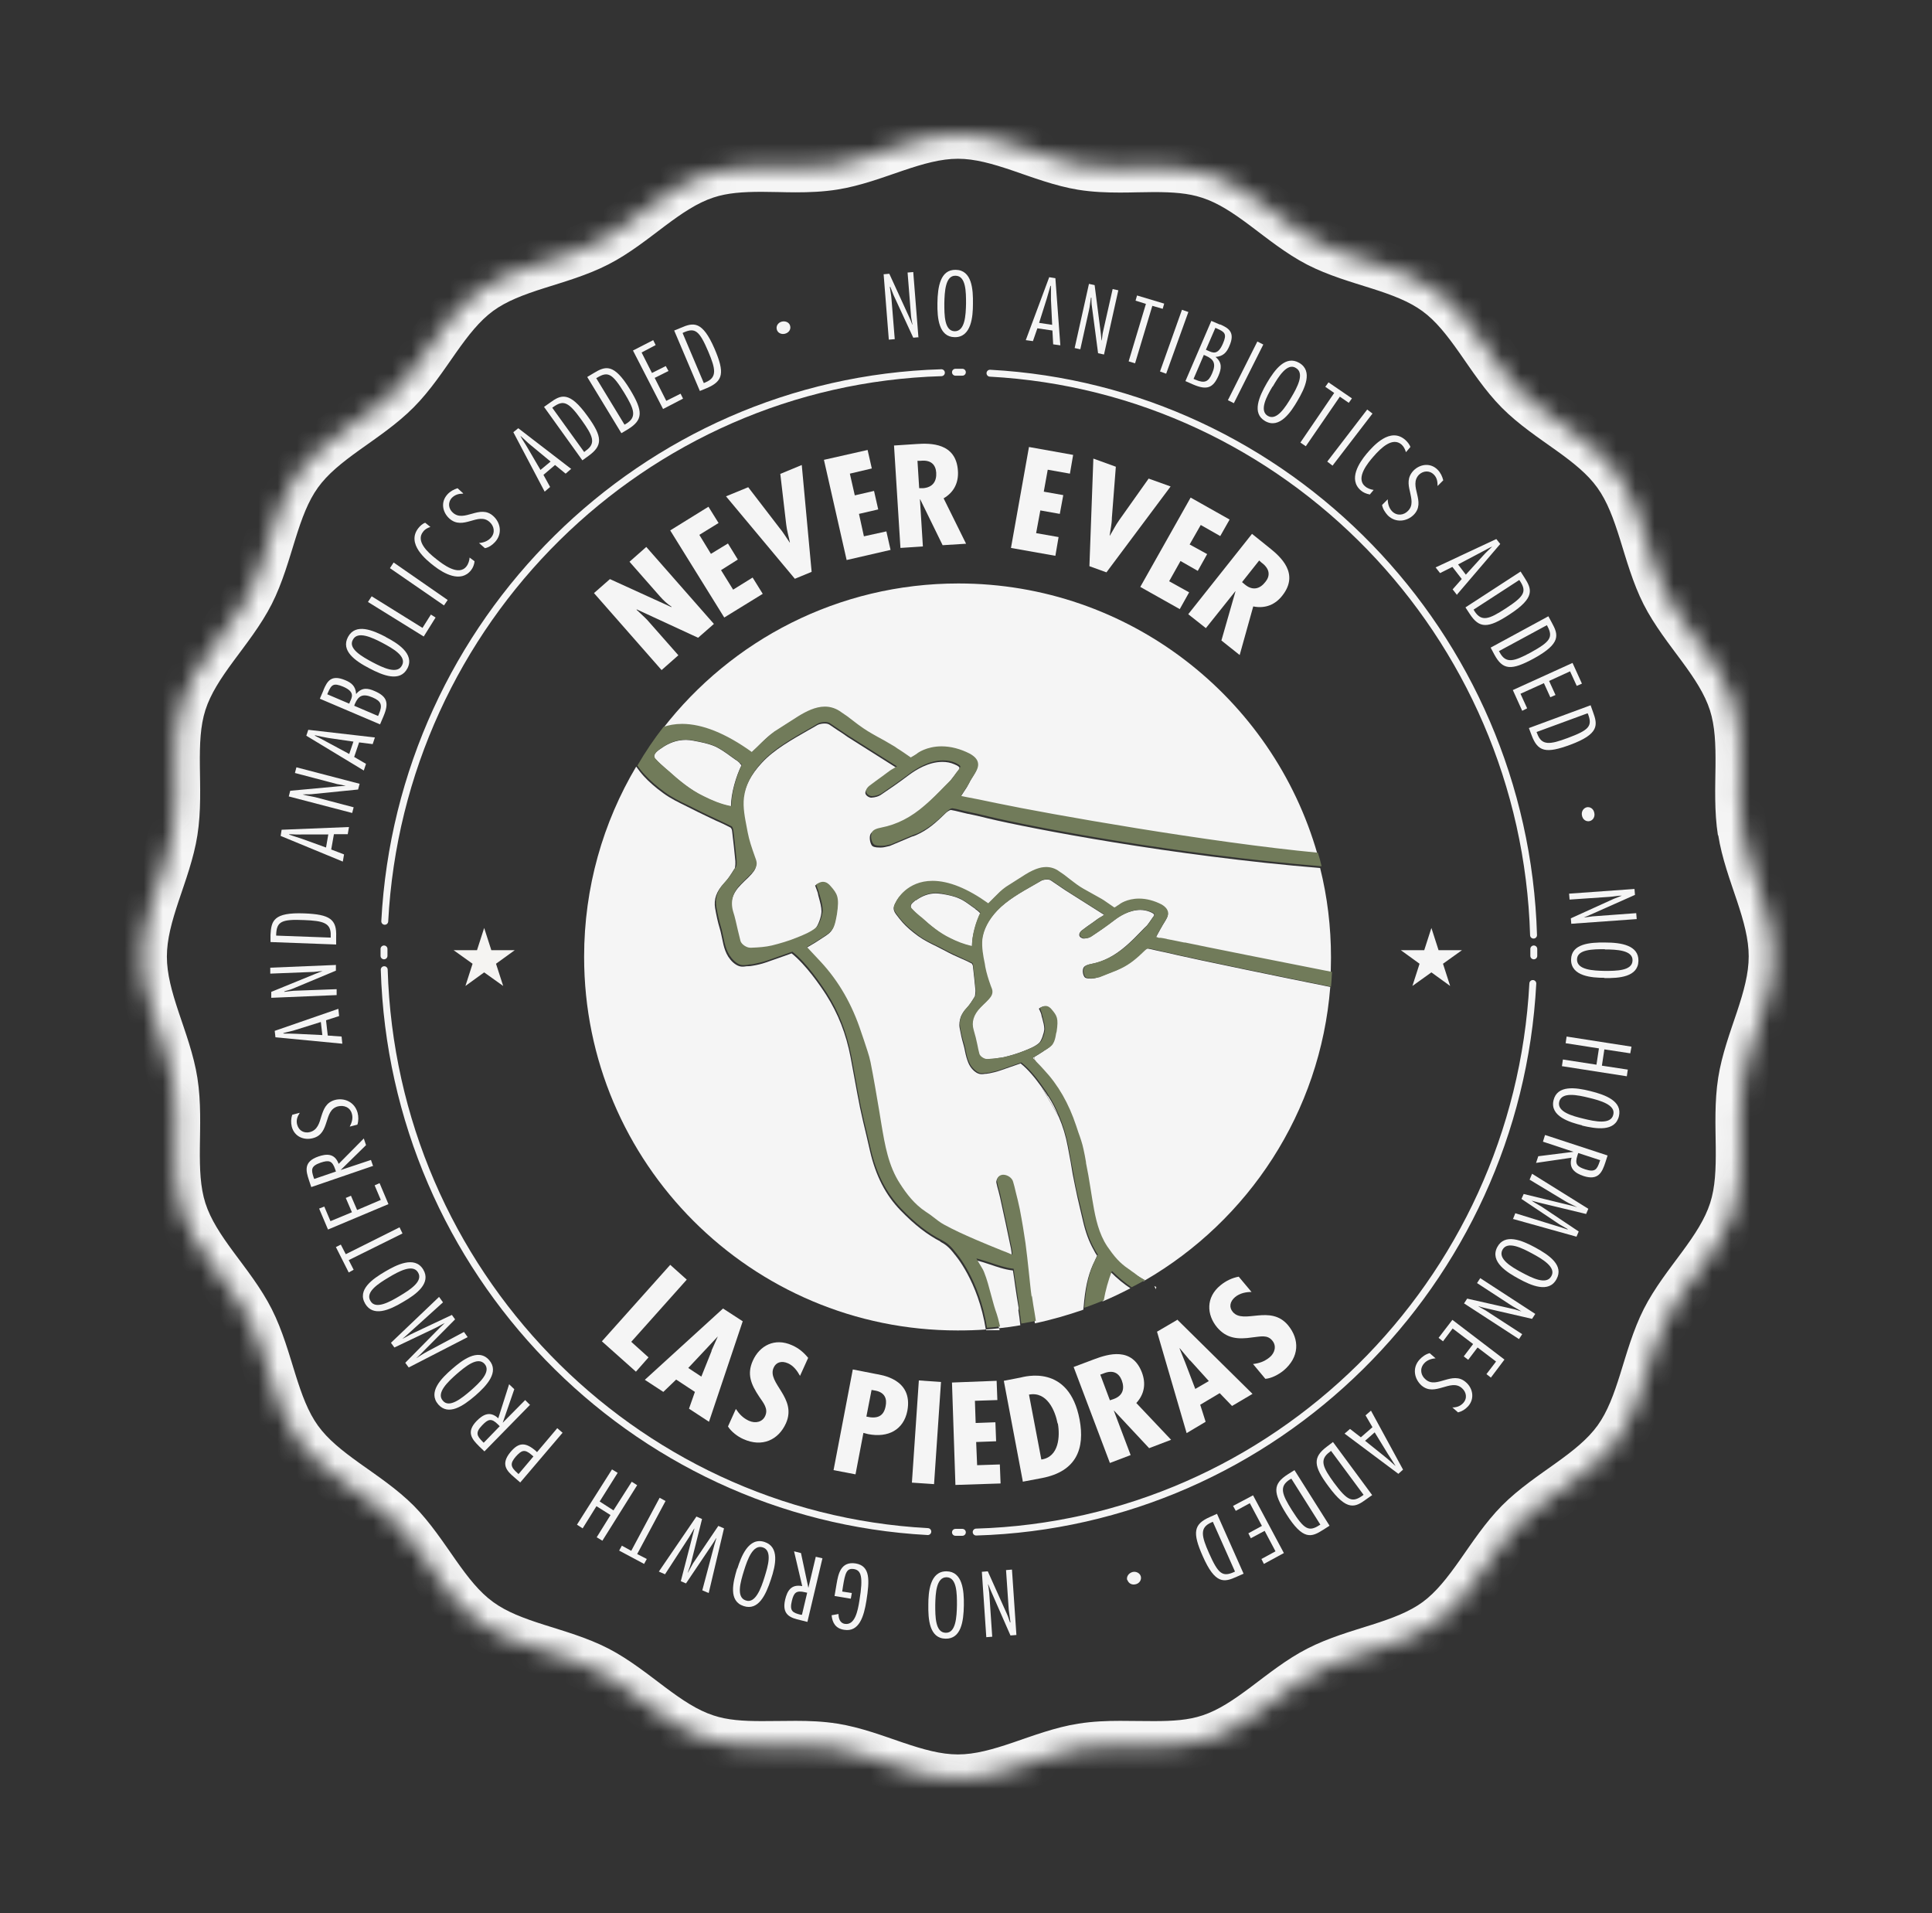 <?xml version="1.0" encoding="UTF-8"?>
<svg xmlns="http://www.w3.org/2000/svg" width="101" height="100" viewBox="0 0 101 100" fill="none">
  <rect x="0" y="0" width="101" height="100" fill="#333333" stroke="none"/>
  <mask id="path-1-inside-1_539_894" fill="white">
    <path d="M91.083 43.46C90.735 41.242 91.289 38.817 90.619 36.727C89.935 34.599 88.065 32.961 87.072 31C86.065 29.014 85.846 26.537 84.556 24.744C83.266 22.938 80.983 21.971 79.422 20.397C77.862 18.824 76.907 16.528 75.127 15.225C73.347 13.922 70.896 13.703 68.923 12.684C66.975 11.678 65.363 9.795 63.248 9.111C62.319 8.801 61.326 8.75 60.319 8.75C59.739 8.75 59.133 8.776 58.552 8.776C57.882 8.776 57.224 8.75 56.579 8.647C54.425 8.298 52.309 7.008 50.078 7.008C47.846 7.008 45.718 8.298 43.577 8.634C42.932 8.737 42.261 8.763 41.603 8.763C41.01 8.763 40.417 8.737 39.823 8.737C38.817 8.737 37.824 8.788 36.895 9.098C34.78 9.795 33.168 11.678 31.22 12.671C29.246 13.69 26.796 13.909 25.016 15.212C23.223 16.528 22.268 18.824 20.707 20.384C19.147 21.958 16.877 22.925 15.574 24.731C14.284 26.524 14.065 29.001 13.058 30.987C12.065 32.948 10.195 34.586 9.511 36.714C8.841 38.804 9.395 41.229 9.047 43.447C8.712 45.614 7.435 47.743 7.435 50C7.435 52.257 8.712 54.386 9.047 56.553C9.395 58.771 8.841 61.196 9.511 63.286C10.195 65.414 12.065 67.039 13.058 69.013C14.065 70.999 14.284 73.476 15.574 75.269C16.877 77.075 19.147 78.042 20.707 79.603C22.268 81.176 23.223 83.472 25.016 84.775C26.796 86.078 29.246 86.297 31.22 87.316C33.168 88.322 34.793 90.205 36.895 90.889C37.824 91.199 38.817 91.25 39.823 91.25C40.417 91.25 41.01 91.237 41.603 91.237C42.274 91.237 42.932 91.263 43.577 91.366C45.718 91.702 47.834 92.992 50.078 92.992C52.322 92.992 54.425 91.702 56.579 91.366C57.224 91.263 57.895 91.237 58.552 91.237C59.146 91.237 59.739 91.25 60.332 91.25C61.339 91.25 62.332 91.199 63.26 90.889C65.376 90.192 66.988 88.309 68.936 87.316C70.909 86.297 73.36 86.078 75.14 84.775C76.92 83.459 77.888 81.163 79.435 79.603C80.996 78.029 83.266 77.062 84.569 75.256C85.859 73.463 86.078 70.986 87.084 69C88.078 67.039 89.948 65.401 90.632 63.273C91.302 61.183 90.748 58.758 91.096 56.54C91.431 54.373 92.708 52.244 92.708 49.987C92.708 47.73 91.431 45.602 91.096 43.434"></path>
  </mask>
  <path d="M90.619 36.727L91.847 36.333L91.847 36.333L90.619 36.727ZM87.072 31L85.921 31.583L85.921 31.583L87.072 31ZM84.556 24.744L83.507 25.494L83.509 25.497L84.556 24.744ZM68.923 12.684L68.331 13.83L68.331 13.83L68.923 12.684ZM63.248 9.111L62.84 10.335L62.851 10.338L63.248 9.111ZM56.579 8.647L56.373 9.92L56.375 9.92L56.579 8.647ZM43.577 8.634L43.377 7.359L43.373 7.36L43.577 8.634ZM36.895 9.098L37.299 10.323L37.303 10.322L36.895 9.098ZM31.22 12.671L30.634 11.522L30.628 11.525L31.22 12.671ZM25.016 15.212L24.254 14.171L24.253 14.172L25.016 15.212ZM20.707 20.384L19.795 19.472L19.792 19.476L20.707 20.384ZM15.574 24.731L14.528 23.977L14.527 23.978L15.574 24.731ZM13.058 30.987L14.209 31.57L14.209 31.57L13.058 30.987ZM9.511 36.714L8.283 36.32L8.283 36.32L9.511 36.714ZM9.047 43.447L7.773 43.247L7.772 43.25L9.047 43.447ZM9.047 56.553L7.772 56.75L7.773 56.753L9.047 56.553ZM9.511 63.286L8.283 63.68L8.283 63.68L9.511 63.286ZM13.058 69.013L11.906 69.593L11.908 69.596L13.058 69.013ZM15.574 75.269L14.527 76.022L14.528 76.023L15.574 75.269ZM20.707 79.603L21.623 78.694L21.619 78.691L20.707 79.603ZM25.016 84.775L25.777 83.734L25.774 83.731L25.016 84.775ZM31.22 87.316L31.812 86.17L31.812 86.17L31.22 87.316ZM36.895 90.889L37.303 89.665L37.294 89.662L36.895 90.889ZM43.577 91.366L43.373 92.64L43.377 92.641L43.577 91.366ZM56.579 91.366L56.777 92.641L56.783 92.64L56.579 91.366ZM63.26 90.889L62.857 89.664L62.852 89.665L63.26 90.889ZM68.936 87.316L69.522 88.465L69.528 88.462L68.936 87.316ZM75.14 84.775L75.902 85.816L75.907 85.812L75.14 84.775ZM79.435 79.603L78.52 78.694L78.52 78.694L79.435 79.603ZM84.569 75.256L85.615 76.01L85.616 76.009L84.569 75.256ZM87.084 69L85.934 68.417L85.934 68.417L87.084 69ZM90.632 63.273L91.86 63.667L91.86 63.667L90.632 63.273ZM91.096 56.54L92.37 56.74L92.371 56.737L91.096 56.54ZM92.357 43.26C92.204 42.287 92.25 41.272 92.262 40.058C92.273 38.91 92.252 37.595 91.847 36.333L89.391 37.121C89.656 37.949 89.693 38.891 89.682 40.033C89.671 41.108 89.613 42.416 89.809 43.66L92.357 43.26ZM91.847 36.333C91.435 35.051 90.682 33.964 90 33.036C89.278 32.055 88.656 31.274 88.222 30.417L85.921 31.583C86.48 32.686 87.29 33.705 87.922 34.565C88.595 35.479 89.118 36.275 89.391 37.122L91.847 36.333ZM88.222 30.417C87.781 29.547 87.514 28.574 87.151 27.414C86.808 26.318 86.381 25.072 85.603 23.991L83.509 25.497C84.021 26.209 84.349 27.098 84.689 28.185C85.01 29.209 85.356 30.467 85.921 31.583L88.222 30.417ZM85.606 23.994C84.826 22.902 83.775 22.104 82.842 21.435C81.854 20.727 81.02 20.177 80.338 19.489L78.507 21.306C79.385 22.192 80.473 22.912 81.34 23.532C82.261 24.192 82.997 24.78 83.507 25.494L85.606 23.994ZM80.338 19.489C79.657 18.802 79.111 17.961 78.412 16.968C77.753 16.03 76.966 14.972 75.889 14.184L74.365 16.266C75.069 16.78 75.648 17.522 76.302 18.451C76.916 19.325 77.628 20.419 78.507 21.306L80.338 19.489ZM75.889 14.184C74.814 13.397 73.577 12.966 72.49 12.619C71.34 12.252 70.378 11.983 69.515 11.538L68.331 13.83C69.442 14.403 70.692 14.754 71.706 15.077C72.782 15.42 73.66 15.75 74.365 16.266L75.889 14.184ZM69.515 11.538C68.664 11.098 67.894 10.472 66.921 9.744C66.003 9.057 64.923 8.297 63.644 7.884L62.851 10.338C63.687 10.609 64.471 11.132 65.375 11.809C66.224 12.445 67.234 13.263 68.331 13.83L69.515 11.538ZM63.655 7.887C62.519 7.508 61.35 7.46 60.319 7.46V10.04C61.301 10.04 62.119 10.094 62.84 10.335L63.655 7.887ZM60.319 7.46C60.013 7.46 59.702 7.467 59.408 7.473C59.109 7.48 58.826 7.486 58.552 7.486V10.065C58.859 10.065 59.17 10.059 59.464 10.052C59.763 10.046 60.046 10.04 60.319 10.04V7.46ZM58.552 7.486C57.91 7.486 57.33 7.46 56.783 7.373L56.375 9.92C57.118 10.039 57.853 10.065 58.552 10.065V7.486ZM56.785 7.373C55.846 7.221 54.923 6.867 53.772 6.476C52.687 6.107 51.424 5.719 50.078 5.719V8.298C50.963 8.298 51.873 8.555 52.942 8.918C53.946 9.259 55.158 9.723 56.373 9.92L56.785 7.373ZM50.078 5.719C48.732 5.719 47.466 6.106 46.381 6.473C45.229 6.862 44.307 7.214 43.377 7.359L43.776 9.908C44.987 9.718 46.201 9.257 47.206 8.917C48.278 8.555 49.192 8.298 50.078 8.298V5.719ZM43.373 7.36C42.826 7.447 42.234 7.473 41.603 7.473V10.053C42.289 10.053 43.038 10.026 43.781 9.907L43.373 7.36ZM41.603 7.473C41.323 7.473 41.04 7.467 40.741 7.46C40.447 7.454 40.136 7.447 39.823 7.447V10.027C40.104 10.027 40.386 10.033 40.685 10.039C40.98 10.046 41.29 10.053 41.603 10.053V7.473ZM39.823 7.447C38.793 7.447 37.624 7.495 36.487 7.874L37.303 10.322C38.024 10.082 38.842 10.027 39.823 10.027V7.447ZM36.492 7.873C35.216 8.293 34.138 9.055 33.222 9.741C32.251 10.468 31.481 11.09 30.634 11.522L31.806 13.82C32.907 13.259 33.917 12.443 34.768 11.806C35.673 11.128 36.459 10.6 37.299 10.323L36.492 7.873ZM30.628 11.525C29.765 11.97 28.803 12.239 27.653 12.606C26.566 12.953 25.328 13.384 24.254 14.171L25.777 16.253C26.483 15.737 27.36 15.407 28.437 15.064C29.451 14.741 30.701 14.39 31.812 13.817L30.628 11.525ZM24.253 14.172C23.171 14.966 22.381 16.026 21.72 16.963C21.02 17.957 20.475 18.793 19.795 19.472L21.619 21.297C22.5 20.415 23.213 19.323 23.829 18.449C24.484 17.52 25.067 16.774 25.779 16.252L24.253 14.172ZM19.792 19.476C19.109 20.164 18.277 20.716 17.292 21.423C16.36 22.091 15.313 22.889 14.528 23.977L16.62 25.486C17.137 24.768 17.876 24.179 18.796 23.519C19.662 22.897 20.745 22.178 21.623 21.293L19.792 19.476ZM14.527 23.978C13.749 25.059 13.322 26.305 12.979 27.401C12.616 28.561 12.349 29.534 11.908 30.404L14.209 31.57C14.774 30.454 15.12 29.196 15.441 28.172C15.781 27.085 16.108 26.197 16.621 25.485L14.527 23.978ZM11.908 30.404C11.473 31.262 10.852 32.042 10.13 33.024C9.448 33.951 8.695 35.038 8.283 36.32L10.739 37.109C11.011 36.262 11.535 35.466 12.208 34.552C12.84 33.693 13.65 32.673 14.209 31.57L11.908 30.404ZM8.283 36.32C7.878 37.582 7.857 38.897 7.868 40.045C7.88 41.259 7.926 42.274 7.773 43.247L10.321 43.647C10.517 42.403 10.459 41.095 10.448 40.02C10.437 38.878 10.474 37.936 10.739 37.108L8.283 36.32ZM7.772 43.25C7.626 44.195 7.276 45.125 6.891 46.282C6.527 47.376 6.145 48.645 6.145 50H8.724C8.724 49.097 8.98 48.174 9.339 47.097C9.676 46.084 10.133 44.866 10.322 43.645L7.772 43.25ZM6.145 50C6.145 51.355 6.527 52.624 6.891 53.718C7.276 54.874 7.626 55.805 7.772 56.75L10.322 56.355C10.133 55.133 9.676 53.916 9.339 52.903C8.98 51.826 8.724 50.902 8.724 50H6.145ZM7.773 56.753C7.926 57.726 7.88 58.741 7.868 59.955C7.857 61.103 7.878 62.418 8.283 63.68L10.739 62.892C10.474 62.064 10.437 61.122 10.448 59.98C10.459 58.905 10.517 57.597 10.321 56.352L7.773 56.753ZM8.283 63.68C8.695 64.962 9.449 66.048 10.13 66.972C10.852 67.951 11.473 68.731 11.906 69.593L14.211 68.433C13.651 67.321 12.84 66.301 12.207 65.442C11.534 64.529 11.011 63.737 10.739 62.891L8.283 63.68ZM11.908 69.596C12.349 70.466 12.616 71.439 12.979 72.599C13.322 73.695 13.749 74.941 14.527 76.022L16.621 74.515C16.108 73.803 15.781 72.915 15.441 71.828C15.12 70.804 14.774 69.546 14.209 68.43L11.908 69.596ZM14.528 76.023C15.313 77.112 16.36 77.909 17.293 78.576C18.279 79.283 19.112 79.831 19.795 80.515L21.619 78.691C20.742 77.813 19.659 77.098 18.795 76.479C17.876 75.821 17.137 75.231 16.62 74.514L14.528 76.023ZM19.792 80.511C20.474 81.199 21.019 82.039 21.72 83.033C22.381 83.972 23.173 85.031 24.257 85.819L25.774 83.731C25.065 83.217 24.483 82.476 23.829 81.547C23.214 80.675 22.502 79.58 21.623 78.694L19.792 80.511ZM24.254 85.816C25.328 86.603 26.566 87.034 27.653 87.381C28.803 87.748 29.765 88.017 30.628 88.462L31.812 86.17C30.701 85.597 29.451 85.246 28.437 84.923C27.36 84.58 26.483 84.25 25.777 83.734L24.254 85.816ZM30.628 88.462C31.479 88.902 32.254 89.529 33.227 90.257C34.146 90.943 35.225 91.702 36.496 92.116L37.294 89.662C36.463 89.392 35.679 88.868 34.772 88.19C33.92 87.554 32.908 86.736 31.812 86.17L30.628 88.462ZM36.487 92.113C37.624 92.492 38.793 92.54 39.823 92.54V89.96C38.842 89.96 38.024 89.906 37.303 89.665L36.487 92.113ZM39.823 92.54C40.128 92.54 40.432 92.537 40.727 92.534C41.025 92.53 41.315 92.527 41.603 92.527V89.947C41.298 89.947 40.995 89.951 40.699 89.954C40.401 89.957 40.112 89.96 39.823 89.96V92.54ZM41.603 92.527C42.246 92.527 42.826 92.552 43.373 92.64L43.781 90.093C43.038 89.974 42.302 89.947 41.603 89.947V92.527ZM43.377 92.641C44.307 92.786 45.224 93.137 46.375 93.526C47.461 93.894 48.726 94.281 50.078 94.281V91.702C49.185 91.702 48.271 91.444 47.202 91.083C46.199 90.743 44.988 90.282 43.776 90.092L43.377 92.641ZM50.078 94.281C51.43 94.281 52.693 93.894 53.776 93.526C54.924 93.137 55.842 92.786 56.777 92.641L56.38 90.092C55.162 90.281 53.951 90.743 52.948 91.083C51.881 91.445 50.97 91.702 50.078 91.702V94.281ZM56.783 92.64C57.329 92.552 57.922 92.527 58.552 92.527V89.947C57.867 89.947 57.118 89.974 56.375 90.093L56.783 92.64ZM58.552 92.527C58.841 92.527 59.13 92.53 59.428 92.534C59.724 92.537 60.028 92.54 60.332 92.54V89.96C60.044 89.96 59.754 89.957 59.456 89.954C59.161 89.951 58.857 89.947 58.552 89.947V92.527ZM60.332 92.54C61.363 92.54 62.532 92.492 63.668 92.113L62.852 89.665C62.132 89.906 61.314 89.96 60.332 89.96V92.54ZM63.664 92.114C64.939 91.694 66.018 90.932 66.934 90.246C67.905 89.519 68.675 88.897 69.522 88.465L68.35 86.167C67.249 86.728 66.239 87.544 65.388 88.181C64.482 88.859 63.697 89.387 62.857 89.664L63.664 92.114ZM69.528 88.462C70.391 88.017 71.352 87.748 72.502 87.381C73.59 87.034 74.827 86.603 75.902 85.816L74.378 83.734C73.673 84.25 72.795 84.58 71.719 84.923C70.705 85.246 69.455 85.597 68.344 86.17L69.528 88.462ZM75.907 85.812C76.98 85.019 77.769 83.961 78.429 83.024C79.129 82.031 79.675 81.192 80.351 80.511L78.52 78.694C77.648 79.574 76.936 80.664 76.32 81.538C75.665 82.467 75.081 83.215 74.373 83.738L75.907 85.812ZM80.351 80.511C81.034 79.823 81.866 79.271 82.851 78.564C83.782 77.896 84.83 77.099 85.615 76.01L83.523 74.501C83.005 75.219 82.267 75.808 81.347 76.468C80.481 77.09 79.398 77.809 78.52 78.694L80.351 80.511ZM85.616 76.009C86.394 74.928 86.821 73.682 87.164 72.586C87.527 71.426 87.794 70.453 88.235 69.583L85.934 68.417C85.369 69.533 85.023 70.791 84.702 71.815C84.362 72.902 84.034 73.79 83.522 74.502L85.616 76.009ZM88.235 69.583C88.669 68.725 89.291 67.945 90.013 66.963C90.695 66.036 91.448 64.949 91.86 63.667L89.403 62.878C89.131 63.725 88.607 64.521 87.935 65.435C87.303 66.295 86.493 67.314 85.934 68.417L88.235 69.583ZM91.86 63.667C92.265 62.405 92.286 61.09 92.275 59.942C92.263 58.728 92.217 57.713 92.37 56.74L89.822 56.34C89.626 57.584 89.684 58.892 89.695 59.967C89.706 61.109 89.669 62.051 89.403 62.879L91.86 63.667ZM92.371 56.737C92.517 55.792 92.867 54.862 93.252 53.705C93.616 52.611 93.998 51.342 93.998 49.987H91.418C91.418 50.889 91.162 51.813 90.804 52.89C90.467 53.903 90.01 55.121 89.821 56.342L92.371 56.737ZM93.998 49.987C93.998 48.632 93.616 47.363 93.252 46.27C92.867 45.112 92.517 44.182 92.371 43.237L89.821 43.632C90.01 44.853 90.467 46.071 90.804 47.084C91.162 48.161 91.418 49.085 91.418 49.987H93.998Z" fill="#F5F5F5" mask="url(#path-1-inside-1_539_894)"></path>
  <path d="M48.503 80.054C32.986 79.216 20.551 66.433 20.087 50.684" stroke="#F5F5F5" stroke-width="0.361" stroke-linecap="round" stroke-linejoin="round"></path>
  <path d="M20.114 48.155C20.94 32.496 33.606 19.945 49.214 19.481" stroke="#F5F5F5" stroke-width="0.361" stroke-linecap="round" stroke-linejoin="round"></path>
  <path d="M51.754 19.507C67.271 20.345 79.706 33.128 80.17 48.877" stroke="#F5F5F5" stroke-width="0.361" stroke-linecap="round" stroke-linejoin="round"></path>
  <path d="M80.132 51.406C79.306 67.065 66.64 79.615 51.032 80.079" stroke="#F5F5F5" stroke-width="0.361" stroke-linecap="round" stroke-linejoin="round"></path>
  <path d="M50.31 80.093H49.949M80.183 49.6V49.961M49.949 19.456H50.31M20.075 49.961V49.6" stroke="#F5F5F5" stroke-width="0.361" stroke-linecap="round" stroke-linejoin="round"></path>
  <path d="M25.311 48.503L25.685 49.664H26.911L25.93 50.374L26.305 51.535L25.311 50.825L24.331 51.535L24.705 50.374L23.712 49.664H24.937L25.311 48.503Z" fill="#F5F4F2"></path>
  <path d="M74.83 48.503L75.204 49.664H76.429L75.436 50.374L75.81 51.535L74.83 50.825L73.837 51.535L74.211 50.374L73.231 49.664H74.456L74.83 48.503Z" fill="#F5F5F5"></path>
  <path d="M31.877 30.265L35.102 31.735V31.709C34.883 31.567 34.676 31.374 34.496 31.168L32.909 29.362L33.786 28.588L37.321 32.612L36.495 33.335L33.283 31.851V31.877L33.683 32.251L33.838 32.406L35.463 34.25L34.586 35.024L31.052 31L31.89 30.265H31.877Z" fill="#F5F5F5"></path>
  <path d="M37.036 26.486L37.565 27.337L36.559 27.956L37.165 28.949L38.055 28.407L38.571 29.246L37.694 29.801L38.326 30.82L39.345 30.188L39.874 31.039L37.862 32.277L35.037 27.724L37.036 26.486Z" fill="#F5F5F5"></path>
  <path d="M39.115 25.466L40.74 27.582C40.947 27.827 41.101 28.098 41.282 28.355H41.295C41.23 28.033 41.14 27.749 41.101 27.414L40.792 24.77L41.914 24.305L42.43 29.89L41.553 30.252L37.954 25.943L39.115 25.466Z" fill="#F5F5F5"></path>
  <path d="M45.356 23.519L45.576 24.486L44.428 24.757L44.686 25.892L45.692 25.66L45.911 26.627L44.905 26.86L45.163 28.033L46.337 27.775L46.556 28.743L44.26 29.272L43.073 24.035L45.356 23.519Z" fill="#F5F5F5"></path>
  <path d="M48.04 25.518H48.246C48.775 25.479 48.969 25.144 48.943 24.705C48.917 24.318 48.698 24.021 48.117 24.086H47.963L48.053 25.518H48.04ZM47.073 28.639L46.737 23.286L47.911 23.209C48.646 23.157 49.988 23.144 50.078 24.615C50.117 25.208 49.885 25.724 49.33 26.047L50.504 28.42L49.278 28.497L48.105 26.098H48.092L48.246 28.562L47.086 28.639H47.073Z" fill="#F5F5F5"></path>
  <path d="M56.101 23.777L55.933 24.757L54.773 24.551L54.566 25.699L55.585 25.879L55.404 26.86L54.386 26.679L54.166 27.866L55.34 28.072L55.172 29.052L52.851 28.64L53.792 23.364L56.101 23.777Z" fill="#F5F5F5"></path>
  <path d="M58.332 24.408L58.126 27.065C58.126 27.388 58.048 27.685 58.01 27.994H58.023C58.19 27.723 58.319 27.452 58.513 27.181L60.048 25.015L61.196 25.427L57.842 29.916L56.952 29.594L57.158 23.97L58.332 24.395V24.408Z" fill="#F5F5F5"></path>
  <path d="M64.281 27.156L63.791 28.02L62.772 27.44L62.191 28.459L63.107 28.962L62.617 29.839L61.714 29.323L61.12 30.381L62.165 30.961L61.675 31.838L59.611 30.677L62.243 26.008L64.281 27.156Z" fill="#F5F5F5"></path>
  <path d="M64.936 30.433L65.091 30.561C65.504 30.897 65.878 30.768 66.148 30.42C66.394 30.123 66.419 29.749 65.942 29.401L65.826 29.297L64.936 30.42V30.433ZM62.124 32.096L65.452 27.904L66.368 28.64C66.948 29.104 67.941 29.981 67.038 31.129C66.677 31.593 66.161 31.826 65.516 31.697L64.807 34.238L63.852 33.477L64.588 30.91H64.575L63.04 32.832L62.124 32.109V32.096Z" fill="#F5F5F5"></path>
  <path d="M35.902 66.885L33 70.135L33.903 70.948L33.245 71.696L31.465 70.109L35.038 66.111L35.902 66.885Z" fill="#F5F5F5"></path>
  <path d="M37.193 70.599L37.528 69.851L36.973 70.445L35.98 71.502L36.664 71.954L37.206 70.599H37.193ZM38.831 69.051L37.064 74.314L36.019 73.63L36.328 72.753L35.348 72.108L34.677 72.753L33.71 72.121L37.799 68.394L38.831 69.064V69.051Z" fill="#F5F5F5"></path>
  <path d="M41.823 71.915C41.681 71.657 41.488 71.386 41.191 71.257C40.869 71.115 40.572 71.193 40.443 71.489C40.082 72.289 41.681 73.063 41.088 74.392C40.701 75.256 39.85 75.669 38.856 75.217C38.56 75.088 38.224 74.83 38.057 74.559L38.469 73.644C38.65 73.914 38.843 74.121 39.153 74.263C39.501 74.417 39.862 74.327 40.004 74.005C40.172 73.631 39.914 73.334 39.695 73.011C39.256 72.354 39.037 71.825 39.359 71.115C39.708 70.341 40.495 69.903 41.41 70.316C41.759 70.47 42.017 70.69 42.249 70.974L41.823 71.915Z" fill="#F5F5F5"></path>
  <path d="M45.292 74.043C45.846 74.172 46.195 74.043 46.298 73.502C46.375 73.128 46.272 72.792 45.782 72.689L45.563 72.65L45.292 74.043ZM43.576 76.842L44.582 71.58L45.769 71.812C46.014 71.864 47.755 72.044 47.433 73.747C47.239 74.727 46.44 75.166 45.382 74.959L45.137 74.895L44.724 77.062L43.576 76.842Z" fill="#F5F5F5"></path>
  <path d="M48.035 72.154L47.672 77.495L48.83 77.574L49.193 72.233L48.035 72.154Z" fill="#F5F5F5"></path>
  <path d="M52.101 72.173L52.14 73.179L50.966 73.218L51.005 74.378L52.037 74.34L52.075 75.333L51.031 75.372L51.082 76.584L52.269 76.545L52.308 77.539L49.947 77.616L49.767 72.263L52.101 72.173Z" fill="#F5F5F5"></path>
  <path d="M55.289 74.404C55.16 73.733 54.735 72.714 53.793 72.895L54.438 76.287C55.367 76.158 55.419 75.062 55.302 74.404M53.471 77.435L52.477 72.173L53.342 72.005C53.535 71.966 55.883 71.257 56.438 74.198C56.721 75.707 56.283 76.906 54.477 77.255L53.458 77.448L53.471 77.435Z" fill="#F5F5F5"></path>
  <path d="M58.023 73.192L58.217 73.127C58.72 72.947 58.797 72.56 58.642 72.147C58.5 71.786 58.204 71.567 57.662 71.799L57.52 71.85L58.023 73.192ZM58.023 76.468L56.127 71.451L57.223 71.038C57.92 70.78 59.184 70.38 59.7 71.747C59.906 72.302 59.842 72.857 59.403 73.334L61.222 75.256L60.074 75.694L58.242 73.734H58.229L59.107 76.055L58.023 76.468Z" fill="#F5F5F5"></path>
  <path d="M62.202 71.102L61.673 70.47H61.66L61.97 71.244L62.486 72.598L63.195 72.186L62.215 71.102H62.202ZM61.531 68.961L65.478 72.856L64.408 73.488L63.763 72.818L62.744 73.424L63.027 74.314L62.034 74.907L60.486 69.606L61.544 68.987L61.531 68.961Z" fill="#F5F5F5"></path>
  <path d="M65.428 67.529C65.131 67.529 64.809 67.594 64.564 67.8C64.293 68.032 64.241 68.329 64.448 68.574C65.015 69.245 66.408 68.161 67.337 69.27C67.943 70.006 67.943 70.934 67.092 71.644C66.834 71.85 66.473 72.044 66.15 72.07L65.505 71.296C65.828 71.257 66.099 71.167 66.37 70.947C66.653 70.715 66.744 70.341 66.511 70.07C66.253 69.748 65.879 69.864 65.48 69.903C64.706 70.019 64.125 69.967 63.622 69.374C63.08 68.716 63.029 67.813 63.803 67.181C64.086 66.949 64.409 66.794 64.757 66.73L65.415 67.516L65.428 67.529Z" fill="#F5F5F5"></path>
  <path d="M60.733 49.742C60.733 49.742 60.604 49.716 60.501 49.69C60.371 49.664 60.23 49.626 60.165 49.613C59.959 49.574 59.985 49.574 59.985 49.574C59.946 49.574 59.856 49.626 59.791 49.69C59.365 50.103 59.03 50.4 58.527 50.632C58.475 50.658 58.359 50.722 58.295 50.735L57.418 51.083C57.418 51.083 57.379 51.083 57.366 51.096C57.263 51.122 57.173 51.148 57.069 51.148H57.005C56.824 51.148 56.721 51.122 56.682 51.045C56.605 50.929 56.579 50.709 56.644 50.58C56.695 50.49 56.824 50.425 57.044 50.387C57.676 50.271 58.269 49.961 58.862 49.445C59.146 49.2 59.417 48.929 59.675 48.658C59.765 48.568 59.856 48.465 59.959 48.375C59.985 48.349 60.075 48.22 60.139 48.13C60.191 48.052 60.242 47.988 60.255 47.962C60.32 47.884 60.346 47.833 60.333 47.807C60.333 47.781 60.281 47.73 60.126 47.665C59.972 47.601 59.791 47.562 59.611 47.562C59.03 47.562 58.501 47.897 58.243 48.104C57.818 48.426 57.392 48.723 57.056 48.942C56.966 49.007 56.837 49.045 56.67 49.058C56.566 49.058 56.437 48.981 56.425 48.891C56.399 48.787 56.502 48.671 56.553 48.633C56.734 48.491 56.915 48.362 57.108 48.233C57.198 48.168 57.302 48.091 57.392 48.026C57.405 48.013 57.495 47.962 57.585 47.91C57.624 47.884 57.676 47.859 57.727 47.82L55.689 46.53C55.547 46.427 55.393 46.337 55.251 46.233C55.148 46.156 55.031 46.092 54.928 46.014C54.812 45.937 54.528 45.975 54.425 46.04C54.309 46.104 54.193 46.169 54.064 46.246C53.355 46.646 52.632 47.059 52.116 47.601C51.652 48.091 51.394 48.607 51.33 49.11C51.278 49.523 51.368 49.961 51.446 50.387L51.471 50.554C51.536 50.89 51.652 51.212 51.755 51.535L51.82 51.703C51.897 51.935 51.781 52.089 51.665 52.231C51.575 52.334 51.471 52.425 51.381 52.515C51.33 52.567 51.278 52.618 51.226 52.67C50.852 53.044 50.736 53.431 50.865 53.857C50.943 54.114 51.007 54.373 51.059 54.63C51.097 54.785 51.123 54.94 51.162 55.095C51.2 55.224 51.407 55.366 51.562 55.366H51.626C51.729 55.366 51.833 55.353 51.936 55.34L52.465 55.263C52.8 55.185 53.148 55.082 53.509 54.94C53.806 54.824 54.103 54.708 54.322 54.514C54.438 54.411 54.58 53.998 54.593 53.792C54.593 53.611 54.541 53.431 54.49 53.237C54.464 53.173 54.451 53.096 54.438 53.031C54.425 52.967 54.399 52.915 54.374 52.863C54.374 52.838 54.348 52.812 54.335 52.773L54.309 52.721L54.361 52.683C54.451 52.631 54.528 52.605 54.606 52.605C54.748 52.605 54.851 52.696 54.915 52.773C55.212 53.121 55.302 53.25 55.186 53.947C55.173 53.998 55.16 54.063 55.148 54.114C55.122 54.269 55.083 54.437 55.006 54.566C54.915 54.708 54.773 54.798 54.632 54.889C54.593 54.914 54.567 54.927 54.541 54.953C54.386 55.056 54.219 55.159 54.064 55.25L54.129 55.533C54.27 55.675 54.399 55.817 54.528 55.959C55.276 56.759 55.818 57.713 56.205 58.874C56.244 58.99 56.283 59.106 56.321 59.222C56.425 59.506 56.528 59.803 56.592 60.112C56.644 60.332 56.682 60.551 56.721 60.783V60.822C56.799 61.261 56.876 61.699 56.953 62.125L57.044 62.692C57.173 63.453 57.289 64.227 57.676 64.924C57.727 65.014 57.766 65.091 57.831 65.182C57.972 65.401 58.153 65.646 58.359 65.865C58.514 66.046 58.695 66.201 58.914 66.343C58.966 66.368 59.004 66.407 59.043 66.433L59.856 66.923C65.26 63.789 69.027 58.152 69.543 51.586C67.401 51.161 62.242 50.09 61.545 49.922C61.21 49.845 60.952 49.781 60.746 49.742" fill="#F5F5F5"></path>
  <path d="M57.649 68.02C58.139 67.813 58.629 67.581 59.093 67.336C58.758 67.117 58.423 66.846 58.061 66.485C57.868 66.988 57.726 67.491 57.636 68.02" fill="#F5F5F5"></path>
  <path d="M67.117 49.665H67.156C67.156 49.665 67.13 49.665 67.117 49.665ZM57.25 65.853C57.288 65.775 57.327 65.711 57.353 65.633C57.288 65.543 57.237 65.453 57.185 65.35C56.927 64.898 56.747 64.395 56.618 63.828C56.566 63.608 56.515 63.389 56.463 63.17C56.373 62.796 56.282 62.396 56.205 62.009C56.115 61.596 56.037 61.157 55.973 60.745C55.921 60.474 55.87 60.19 55.818 59.919C55.715 59.365 55.56 58.862 55.354 58.384L54.438 56.798C54.141 56.385 53.754 55.895 53.354 55.585L53.058 55.688C52.8 55.779 52.529 55.869 52.271 55.959C52.09 56.024 51.91 56.062 51.729 56.101C51.665 56.114 51.613 56.114 51.549 56.127C51.51 56.127 51.458 56.127 51.42 56.14C51.226 56.166 51.084 56.114 50.916 55.972C50.775 55.843 50.684 55.701 50.62 55.547C50.542 55.353 50.491 55.16 50.452 54.966C50.426 54.837 50.401 54.708 50.362 54.579C50.285 54.321 50.22 54.025 50.168 53.728C50.13 53.522 50.168 53.328 50.233 53.135C50.297 52.993 50.388 52.838 50.53 52.696C50.697 52.515 50.813 52.322 50.942 52.115L50.968 52.064C50.968 52.064 50.994 51.909 50.994 51.806V51.767C50.955 51.367 50.916 50.942 50.865 50.529C50.865 50.452 50.813 50.374 50.8 50.361C50.594 50.258 50.388 50.155 50.168 50.065C49.923 49.961 49.678 49.845 49.42 49.703C49.278 49.626 49.136 49.562 48.995 49.484C48.646 49.316 48.311 49.149 48.001 48.929C47.666 48.684 47.395 48.452 47.189 48.22C47.06 48.078 46.944 47.923 46.828 47.769C46.66 47.524 46.699 47.395 46.866 47.098C46.866 47.098 47.395 46.079 48.737 46.079C49.575 46.079 50.555 46.466 51.652 47.253C51.678 47.227 51.69 47.214 51.716 47.188C51.806 47.098 51.897 47.02 51.974 46.93C52.155 46.75 52.335 46.569 52.581 46.389L53.587 45.756C53.844 45.602 54.128 45.447 54.438 45.382C54.515 45.37 54.606 45.357 54.683 45.357C54.928 45.357 55.16 45.434 55.38 45.589C55.56 45.705 55.702 45.821 55.857 45.937C55.921 45.989 55.999 46.04 56.076 46.105C56.411 46.363 56.54 46.427 56.85 46.608C57.018 46.698 57.25 46.827 57.585 47.02C57.688 47.098 57.74 47.124 57.804 47.162C57.882 47.214 57.998 47.291 58.256 47.472C58.333 47.433 58.346 47.42 58.372 47.395C58.398 47.382 58.437 47.356 58.514 47.304C58.514 47.304 58.901 47.008 59.533 47.008C59.92 47.008 60.32 47.111 60.72 47.317C60.913 47.42 61.016 47.549 61.042 47.678C61.094 47.872 60.965 48.052 60.849 48.246C60.81 48.31 60.758 48.388 60.72 48.465C60.681 48.53 60.642 48.594 60.603 48.672C60.539 48.775 60.487 48.891 60.423 49.007C60.474 49.02 60.539 49.033 60.565 49.046H60.668C60.745 49.071 60.849 49.097 60.965 49.123C61.003 49.123 61.029 49.136 61.068 49.149C61.119 49.149 61.158 49.175 61.21 49.175C61.403 49.213 61.635 49.265 61.893 49.316C62.603 49.458 67.388 50.426 69.568 50.851C69.568 50.581 69.581 50.323 69.581 50.052C69.581 48.439 69.388 46.866 69.013 45.37C61.287 44.737 53.87 43.306 51.652 42.777C51.239 42.674 50.904 42.596 50.646 42.545C50.594 42.545 50.478 42.506 50.349 42.48C50.194 42.441 50.014 42.403 49.923 42.377C49.678 42.325 49.704 42.338 49.704 42.338C49.652 42.338 49.549 42.403 49.459 42.48C48.93 42.996 48.505 43.383 47.885 43.654C47.808 43.693 47.743 43.706 47.666 43.731L46.505 44.221C46.505 44.221 46.466 44.221 46.441 44.234C46.312 44.26 46.196 44.299 46.067 44.299C46.041 44.299 46.015 44.299 45.976 44.299C45.744 44.299 45.615 44.26 45.563 44.17C45.473 44.015 45.434 43.744 45.512 43.589C45.576 43.473 45.731 43.396 46.015 43.344C46.802 43.19 47.55 42.816 48.298 42.171C48.659 41.861 48.995 41.513 49.317 41.19C49.433 41.074 49.549 40.958 49.665 40.829C49.704 40.79 49.807 40.636 49.898 40.532C49.962 40.442 50.014 40.365 50.052 40.326C50.13 40.236 50.168 40.171 50.156 40.133C50.156 40.094 50.091 40.029 49.898 39.952C49.704 39.862 49.485 39.823 49.266 39.823C48.53 39.823 47.872 40.249 47.537 40.494C47.008 40.894 46.466 41.268 46.041 41.551C45.925 41.629 45.757 41.68 45.551 41.693C45.434 41.693 45.267 41.59 45.241 41.474C45.215 41.358 45.344 41.203 45.409 41.152C45.641 40.984 45.873 40.816 46.105 40.648C46.221 40.558 46.337 40.481 46.453 40.391C46.479 40.378 46.583 40.313 46.699 40.236C46.75 40.197 46.815 40.158 46.866 40.133L44.312 38.52C44.132 38.391 43.951 38.262 43.758 38.146C43.629 38.056 43.487 37.966 43.358 37.875C43.203 37.772 42.855 37.824 42.726 37.901C42.584 37.991 42.429 38.069 42.274 38.159C41.397 38.662 40.468 39.178 39.837 39.862C39.256 40.481 38.921 41.126 38.856 41.758C38.792 42.274 38.908 42.828 39.011 43.37L39.05 43.577C39.127 43.989 39.269 44.402 39.411 44.802L39.488 45.021C39.591 45.318 39.437 45.511 39.295 45.679C39.179 45.808 39.063 45.924 38.934 46.04C38.869 46.105 38.805 46.169 38.74 46.234C38.276 46.698 38.134 47.188 38.289 47.717C38.379 48.039 38.456 48.375 38.534 48.684C38.572 48.878 38.624 49.071 38.663 49.265C38.701 49.433 38.959 49.613 39.153 49.613H39.23C39.578 49.587 39.94 49.562 40.288 49.484C40.714 49.394 41.152 49.252 41.591 49.071C41.952 48.929 42.339 48.775 42.61 48.543C42.764 48.414 42.945 47.898 42.945 47.64C42.945 47.407 42.881 47.188 42.816 46.943C42.79 46.853 42.764 46.763 42.752 46.672C42.726 46.595 42.7 46.517 42.674 46.453C42.661 46.414 42.648 46.389 42.636 46.35L42.61 46.285L42.674 46.247C42.777 46.182 42.881 46.143 42.984 46.143C43.164 46.143 43.293 46.26 43.371 46.35C43.745 46.775 43.861 46.943 43.719 47.82C43.706 47.898 43.693 47.962 43.68 48.027C43.642 48.22 43.603 48.426 43.5 48.594C43.397 48.775 43.203 48.891 43.023 49.007C42.984 49.033 42.945 49.059 42.906 49.084C42.713 49.213 42.507 49.342 42.3 49.458C42.249 49.484 42.197 49.523 42.145 49.549L42.326 49.742C42.519 49.949 42.7 50.142 42.881 50.336C43.809 51.342 44.506 52.541 44.983 53.999C45.035 54.154 45.086 54.295 45.138 54.45C45.267 54.811 45.396 55.185 45.473 55.572C45.654 56.411 45.796 57.275 45.925 58.1L46.041 58.81C46.221 59.881 46.402 60.99 47.021 61.931C47.344 62.422 47.756 62.989 48.363 63.389C48.504 63.479 48.633 63.583 48.762 63.673C48.943 63.815 49.124 63.957 49.317 64.06C49.833 64.344 50.362 64.576 50.942 64.834C51.394 65.027 51.858 65.221 52.31 65.401C52.49 65.479 52.671 65.543 52.851 65.621C52.864 65.621 52.877 65.621 52.89 65.633C52.89 65.621 52.89 65.608 52.89 65.595C52.89 65.479 52.864 65.362 52.851 65.259C52.671 64.369 52.477 63.492 52.284 62.602C52.258 62.473 52.219 62.357 52.194 62.241C52.155 62.099 52.116 61.97 52.09 61.828C52.065 61.725 52.129 61.583 52.206 61.519C52.258 61.48 52.335 61.454 52.413 61.454C52.619 61.454 52.877 61.596 52.929 61.828C52.967 61.996 53.006 62.164 53.058 62.331C53.135 62.628 53.212 62.95 53.277 63.26C53.406 63.931 53.509 64.498 53.574 65.027C53.638 65.504 53.69 65.982 53.741 66.472C53.793 66.923 53.844 67.388 53.896 67.839C53.935 68.136 53.986 68.445 54.038 68.742C54.064 68.884 54.077 69.026 54.102 69.168C54.967 68.987 55.805 68.742 56.631 68.458C56.644 68.316 56.669 68.174 56.682 67.968C56.773 67.104 56.94 66.472 57.237 65.891" fill="#F5F5F5"></path>
  <path d="M39.254 39.371C39.254 39.371 39.306 39.32 39.331 39.294C39.447 39.191 39.551 39.075 39.667 38.971C39.886 38.752 40.118 38.507 40.428 38.301L41.679 37.501C42.079 37.256 42.556 36.998 43.072 36.998C43.382 36.998 43.678 37.088 43.936 37.282C44.156 37.424 44.349 37.566 44.543 37.72C44.633 37.785 44.723 37.862 44.813 37.927C45.239 38.249 45.394 38.339 45.794 38.546C46.013 38.662 46.284 38.817 46.722 39.075C46.851 39.165 46.903 39.204 46.993 39.255C47.096 39.32 47.238 39.41 47.574 39.642C47.664 39.591 47.69 39.578 47.728 39.552C47.754 39.526 47.806 39.5 47.909 39.436C47.909 39.436 48.386 39.062 49.186 39.062C49.663 39.062 50.166 39.191 50.669 39.449C50.902 39.591 51.044 39.733 51.082 39.9C51.134 40.145 50.992 40.377 50.837 40.623C50.786 40.713 50.721 40.803 50.682 40.893C50.631 40.984 50.592 41.061 50.541 41.151C50.463 41.28 50.295 41.513 50.218 41.654C50.282 41.667 50.36 41.693 50.399 41.706L50.528 41.732C50.811 41.783 51.34 41.887 52.062 42.041C54.836 42.622 63.259 44.105 68.87 44.634C66.535 36.469 59.015 30.497 50.102 30.497C43.82 30.497 38.235 33.464 34.662 38.069C34.933 37.978 35.255 37.914 35.63 37.914C36.687 37.914 37.913 38.404 39.28 39.384" fill="#F5F5F5"></path>
  <path d="M49.175 64.898C48.478 64.537 47.821 64.034 47.072 63.26C46.298 62.46 45.782 61.454 45.486 60.177C45.421 59.893 45.357 59.622 45.292 59.339C45.176 58.861 45.06 58.371 44.957 57.881C44.854 57.352 44.751 56.823 44.66 56.307C44.596 55.959 44.531 55.611 44.467 55.263C44.235 54.037 43.809 52.967 43.19 51.999C42.893 51.535 42.132 50.425 41.384 49.832L41.023 49.961C40.7 50.077 40.365 50.193 40.03 50.309C39.81 50.387 39.578 50.438 39.346 50.477C39.269 50.49 39.191 50.503 39.114 50.503C39.062 50.503 38.998 50.503 38.946 50.516C38.714 50.554 38.533 50.49 38.314 50.297C37.927 49.935 37.837 49.484 37.746 49.032C37.708 48.865 37.682 48.71 37.63 48.542C37.527 48.207 37.45 47.846 37.385 47.472C37.308 47.007 37.45 46.594 37.85 46.169C38.069 45.937 38.211 45.705 38.379 45.434L38.417 45.382C38.417 45.382 38.456 45.189 38.443 45.06V45.008C38.392 44.505 38.34 43.976 38.275 43.46C38.275 43.357 38.211 43.267 38.185 43.254C37.914 43.112 37.669 42.996 37.398 42.88C37.102 42.738 36.792 42.596 36.457 42.428C36.276 42.338 36.096 42.248 35.915 42.157C35.476 41.938 35.064 41.745 34.677 41.461C34.251 41.151 33.916 40.855 33.658 40.571C33.516 40.416 33.387 40.248 33.258 40.068C31.529 42.983 30.536 46.375 30.536 50.013C30.536 60.796 39.282 69.541 50.065 69.541C50.568 69.541 51.058 69.528 51.535 69.49C51.135 66.949 49.91 65.569 49.897 65.556C49.613 65.182 49.42 65.04 49.149 64.898" fill="#F5F5F5"></path>
  <path d="M52.463 55.275L51.935 55.352C52.115 55.34 52.283 55.314 52.463 55.275Z" fill="#F5F4F2"></path>
  <path d="M53.249 68.471V68.341C53.185 67.968 53.133 67.632 53.082 67.284C53.043 67 53.004 66.716 52.953 66.407C52.501 66.355 52.114 66.213 51.727 66.084C51.495 66.007 51.263 65.93 51.005 65.865C51.056 65.981 51.121 66.084 51.185 66.2C51.263 66.329 51.34 66.445 51.392 66.574C51.547 66.961 51.65 67.361 51.753 67.748C51.83 68.019 51.895 68.29 51.985 68.561C52.075 68.845 52.153 69.141 52.23 69.425C52.604 69.386 52.978 69.335 53.34 69.27C53.314 68.999 53.275 68.728 53.236 68.471" fill="#F5F5F5"></path>
  <path d="M50.993 47.51C50.915 47.459 50.851 47.407 50.773 47.355C50.58 47.214 50.374 47.059 50.154 46.968C49.871 46.839 49.561 46.775 49.226 46.723C49.122 46.71 49.019 46.697 48.916 46.697C48.555 46.697 48.207 46.827 47.884 47.059H47.858C47.794 47.123 47.626 47.226 47.613 47.355C47.613 47.407 47.613 47.446 47.652 47.497C47.807 47.665 47.949 47.781 48.078 47.897C48.116 47.936 48.155 47.962 48.194 47.987C48.632 48.374 49.109 48.787 49.677 49.058C50.013 49.226 50.386 49.38 50.812 49.471C50.812 48.916 51.019 48.207 51.251 47.742C51.225 47.717 51.212 47.704 51.186 47.678C51.122 47.613 51.057 47.562 50.993 47.523" fill="#F5F5F5"></path>
  <path d="M53.934 55.327L54.075 55.482C54.075 55.482 54.101 55.508 54.127 55.533L54.063 55.25C54.063 55.25 53.985 55.301 53.934 55.327Z" fill="#F5F4F2"></path>
  <path d="M59.21 66.575C59.352 66.678 59.494 66.794 59.648 66.884C59.7 66.91 59.739 66.936 59.79 66.962C59.803 66.962 59.829 66.949 59.842 66.936L59.029 66.446C59.029 66.446 59.158 66.536 59.21 66.587" fill="#F5F4F2"></path>
  <path d="M38.689 39.9C38.612 39.823 38.534 39.758 38.444 39.707C38.354 39.642 38.263 39.578 38.173 39.513C37.928 39.333 37.67 39.152 37.399 39.023C37.051 38.868 36.651 38.791 36.238 38.714C36.109 38.688 35.98 38.675 35.851 38.675C35.387 38.675 34.961 38.83 34.548 39.126L34.51 39.152C34.432 39.204 34.226 39.346 34.2 39.5C34.2 39.552 34.2 39.617 34.265 39.668C34.445 39.874 34.639 40.029 34.794 40.171C34.845 40.21 34.884 40.261 34.935 40.3C35.49 40.79 36.083 41.293 36.793 41.642C37.218 41.848 37.683 42.054 38.212 42.158C38.212 41.461 38.483 40.571 38.766 39.991C38.741 39.965 38.702 39.939 38.676 39.913" fill="#F5F5F5"></path>
  <path d="M51.548 69.489C51.548 69.489 51.548 69.515 51.548 69.528H52.257C52.257 69.528 52.244 69.464 52.231 69.425C51.999 69.451 51.78 69.477 51.548 69.489Z" fill="#F5F5F5"></path>
  <path d="M38.209 42.131C37.667 42.028 37.203 41.822 36.79 41.615C36.081 41.28 35.487 40.777 34.933 40.274C34.881 40.235 34.842 40.197 34.791 40.158C34.636 40.016 34.443 39.861 34.262 39.655C34.21 39.59 34.197 39.539 34.21 39.487C34.236 39.332 34.443 39.191 34.52 39.139L34.559 39.113C34.971 38.803 35.397 38.662 35.861 38.662C35.99 38.662 36.119 38.675 36.248 38.7C36.661 38.778 37.061 38.855 37.409 39.01C37.68 39.139 37.938 39.319 38.183 39.5C38.273 39.565 38.364 39.629 38.454 39.694C38.531 39.745 38.609 39.81 38.699 39.887C38.725 39.913 38.751 39.939 38.789 39.964C38.506 40.545 38.235 41.435 38.235 42.131M53.932 67.787C53.868 67.336 53.829 66.871 53.778 66.42C53.726 65.942 53.675 65.452 53.61 64.975C53.533 64.446 53.442 63.879 53.313 63.208C53.249 62.898 53.172 62.576 53.094 62.279C53.055 62.112 53.017 61.944 52.965 61.776C52.913 61.557 52.656 61.402 52.449 61.402C52.372 61.402 52.294 61.428 52.243 61.467C52.153 61.531 52.101 61.673 52.127 61.776C52.153 61.918 52.191 62.047 52.23 62.189C52.269 62.305 52.294 62.421 52.32 62.55C52.514 63.44 52.707 64.317 52.888 65.207C52.913 65.311 52.926 65.427 52.926 65.543C52.926 65.543 52.926 65.569 52.926 65.581C52.913 65.581 52.901 65.581 52.888 65.569C52.707 65.491 52.527 65.414 52.346 65.349C51.895 65.169 51.43 64.975 50.979 64.782C50.385 64.524 49.869 64.291 49.353 64.008C49.16 63.904 48.979 63.763 48.799 63.621C48.67 63.518 48.541 63.427 48.399 63.337C47.793 62.937 47.38 62.383 47.057 61.879C46.438 60.938 46.258 59.828 46.077 58.758L45.961 58.048C45.819 57.21 45.677 56.359 45.51 55.52C45.432 55.133 45.29 54.772 45.174 54.398C45.123 54.243 45.071 54.102 45.02 53.947C44.542 52.489 43.846 51.289 42.917 50.283C42.736 50.09 42.556 49.897 42.362 49.69L42.182 49.497C42.182 49.497 42.285 49.432 42.337 49.406C42.53 49.29 42.749 49.161 42.943 49.032C42.981 49.007 43.02 48.981 43.059 48.955C43.239 48.839 43.42 48.723 43.536 48.542C43.639 48.374 43.678 48.168 43.717 47.975C43.73 47.91 43.742 47.846 43.755 47.768C43.884 46.891 43.781 46.723 43.407 46.298C43.33 46.207 43.201 46.091 43.02 46.091C42.93 46.091 42.827 46.13 42.724 46.194L42.659 46.233L42.685 46.298C42.685 46.298 42.711 46.362 42.724 46.401C42.749 46.478 42.788 46.543 42.801 46.62C42.827 46.711 42.852 46.788 42.878 46.878C42.943 47.11 43.007 47.343 43.007 47.575C43.007 47.833 42.827 48.349 42.672 48.478C42.388 48.71 42.014 48.865 41.653 49.007C41.214 49.187 40.763 49.316 40.35 49.419C40.015 49.497 39.654 49.522 39.292 49.535H39.215C39.022 49.535 38.764 49.355 38.712 49.187C38.66 48.994 38.622 48.8 38.57 48.607C38.493 48.284 38.428 47.949 38.325 47.639C38.17 47.097 38.312 46.607 38.776 46.156C38.841 46.091 38.906 46.027 38.97 45.962C39.086 45.846 39.215 45.73 39.331 45.601C39.473 45.434 39.628 45.24 39.525 44.943L39.447 44.724C39.305 44.324 39.163 43.911 39.086 43.499L39.047 43.292C38.944 42.751 38.828 42.209 38.893 41.68C38.97 41.048 39.292 40.403 39.873 39.784C40.518 39.1 41.434 38.584 42.311 38.081C42.465 37.991 42.607 37.913 42.749 37.823C42.878 37.746 43.239 37.694 43.381 37.797C43.51 37.888 43.652 37.978 43.781 38.068C43.962 38.197 44.155 38.313 44.336 38.442L46.89 40.055C46.89 40.055 46.774 40.132 46.722 40.158C46.606 40.222 46.503 40.287 46.477 40.313C46.361 40.403 46.245 40.48 46.129 40.571C45.897 40.738 45.664 40.906 45.445 41.074C45.381 41.125 45.239 41.267 45.278 41.396C45.303 41.512 45.471 41.615 45.587 41.615C45.793 41.603 45.948 41.551 46.077 41.474C46.49 41.19 47.045 40.816 47.573 40.416C47.909 40.171 48.567 39.745 49.302 39.745C49.534 39.745 49.74 39.784 49.947 39.874C50.14 39.964 50.192 40.016 50.205 40.055C50.205 40.093 50.179 40.158 50.102 40.248C50.076 40.287 50.011 40.364 49.947 40.455C49.869 40.571 49.753 40.713 49.727 40.751C49.611 40.867 49.495 40.983 49.379 41.099C49.057 41.435 48.721 41.77 48.36 42.08C47.625 42.725 46.877 43.099 46.077 43.254C45.806 43.305 45.639 43.383 45.587 43.499C45.497 43.666 45.535 43.937 45.639 44.079C45.69 44.169 45.819 44.208 46.051 44.208C46.077 44.208 46.116 44.208 46.142 44.208C46.271 44.208 46.387 44.169 46.516 44.144C46.541 44.144 46.554 44.144 46.58 44.131L47.741 43.641C47.819 43.615 47.896 43.589 47.96 43.563C48.58 43.279 49.005 42.892 49.534 42.389C49.611 42.312 49.715 42.248 49.779 42.248C49.779 42.248 49.753 42.235 49.998 42.286C50.089 42.312 50.269 42.351 50.424 42.389C50.553 42.415 50.669 42.441 50.721 42.454C50.979 42.505 51.314 42.583 51.727 42.686C53.945 43.215 61.375 44.647 69.089 45.279C69.037 45.047 68.972 44.801 68.895 44.569C63.284 44.04 54.861 42.557 52.088 41.977C51.366 41.822 50.837 41.719 50.553 41.667L50.424 41.641C50.424 41.641 50.308 41.615 50.243 41.603C50.308 41.461 50.489 41.228 50.566 41.099C50.617 41.009 50.669 40.932 50.708 40.842C50.759 40.751 50.811 40.661 50.876 40.571C51.03 40.326 51.185 40.093 51.121 39.848C51.082 39.681 50.953 39.539 50.708 39.397C50.205 39.139 49.702 39.01 49.224 39.01C48.425 39.01 47.947 39.371 47.947 39.384C47.844 39.449 47.806 39.487 47.767 39.5C47.728 39.526 47.702 39.539 47.612 39.59C47.277 39.358 47.148 39.268 47.045 39.203C46.954 39.152 46.903 39.113 46.774 39.023C46.348 38.765 46.064 38.61 45.845 38.494C45.458 38.275 45.29 38.184 44.865 37.875C44.774 37.81 44.684 37.733 44.594 37.669C44.4 37.514 44.207 37.372 43.988 37.23C43.73 37.036 43.433 36.933 43.123 36.933C42.62 36.933 42.13 37.191 41.73 37.436L40.479 38.236C40.182 38.455 39.95 38.688 39.718 38.907C39.615 39.01 39.499 39.126 39.383 39.229C39.357 39.255 39.331 39.281 39.305 39.307C37.938 38.326 36.713 37.836 35.655 37.836C35.281 37.836 34.959 37.901 34.688 37.991C34.184 38.636 33.733 39.307 33.32 40.016C33.449 40.197 33.578 40.364 33.72 40.506C33.978 40.79 34.313 41.087 34.739 41.396C35.126 41.68 35.539 41.886 35.977 42.093C36.158 42.183 36.339 42.273 36.519 42.364C36.855 42.531 37.151 42.673 37.461 42.815C37.732 42.944 37.99 43.06 38.248 43.189C38.273 43.202 38.325 43.292 38.338 43.395C38.402 43.911 38.454 44.427 38.506 44.943V44.982C38.519 45.111 38.506 45.266 38.48 45.304L38.441 45.356C38.273 45.627 38.132 45.859 37.912 46.091C37.512 46.517 37.37 46.93 37.448 47.394C37.512 47.781 37.603 48.142 37.693 48.465C37.745 48.62 37.77 48.787 37.809 48.955C37.899 49.393 37.99 49.858 38.377 50.219C38.583 50.412 38.764 50.477 38.996 50.438C39.047 50.438 39.112 50.425 39.163 50.412C39.241 50.412 39.318 50.4 39.396 50.387C39.615 50.335 39.847 50.296 40.066 50.219C40.402 50.103 40.724 49.987 41.06 49.871L41.421 49.742C42.182 50.335 42.93 51.457 43.227 51.909C43.846 52.876 44.258 53.947 44.504 55.172C44.568 55.52 44.633 55.869 44.697 56.217C44.787 56.733 44.891 57.275 44.994 57.791C45.097 58.281 45.213 58.771 45.329 59.248C45.394 59.519 45.458 59.803 45.523 60.074C45.819 61.351 46.335 62.357 47.109 63.169C47.857 63.943 48.515 64.459 49.212 64.807C49.483 64.949 49.676 65.091 49.96 65.465C49.973 65.478 51.198 66.858 51.598 69.399C51.83 69.386 52.062 69.361 52.282 69.335C52.217 69.051 52.14 68.754 52.036 68.471C51.946 68.2 51.882 67.929 51.804 67.658C51.701 67.271 51.598 66.871 51.443 66.484C51.392 66.355 51.314 66.239 51.237 66.11C51.172 66.007 51.108 65.891 51.043 65.775C51.288 65.839 51.533 65.917 51.766 65.994C52.153 66.123 52.552 66.265 52.991 66.317C53.03 66.626 53.068 66.91 53.12 67.194C53.172 67.542 53.223 67.877 53.275 68.251V68.38C53.326 68.651 53.352 68.909 53.391 69.18C53.649 69.141 53.907 69.09 54.152 69.038C54.126 68.896 54.113 68.754 54.087 68.626C54.036 68.329 53.984 68.019 53.945 67.723" fill="#717B5A"></path>
  <path d="M50.233 53.122L50.247 53.108H50.233V53.122Z" fill="#F5F4F2"></path>
  <path d="M54.785 57.301C54.707 57.172 54.578 56.991 54.437 56.785L55.352 58.371C55.197 57.997 55.017 57.636 54.798 57.301" fill="#F5F4F2"></path>
  <path d="M60.422 67.388L60.448 67.271C60.448 67.271 60.37 67.232 60.344 67.219L60.422 67.388Z" fill="#F5F4F2"></path>
  <path d="M50.814 49.445C50.388 49.355 50.014 49.2 49.679 49.032C49.111 48.761 48.634 48.362 48.195 47.962C48.157 47.936 48.118 47.897 48.079 47.871C47.95 47.768 47.808 47.639 47.654 47.472C47.615 47.42 47.602 47.381 47.602 47.33C47.628 47.214 47.783 47.097 47.847 47.059H47.873C48.195 46.801 48.544 46.672 48.918 46.672C49.021 46.672 49.124 46.672 49.227 46.698C49.55 46.762 49.872 46.827 50.156 46.943C50.375 47.046 50.582 47.188 50.775 47.33C50.852 47.381 50.917 47.433 50.994 47.484C51.059 47.523 51.123 47.575 51.188 47.639C51.214 47.652 51.227 47.678 51.252 47.691C51.02 48.155 50.814 48.865 50.814 49.419M61.907 49.264C61.649 49.213 61.416 49.161 61.223 49.123C61.172 49.123 61.12 49.097 61.081 49.097C61.042 49.097 61.017 49.084 60.978 49.071C60.862 49.045 60.759 49.032 60.681 49.019H60.578C60.578 49.019 60.488 48.981 60.436 48.968C60.488 48.852 60.552 48.749 60.617 48.633C60.656 48.568 60.694 48.491 60.733 48.426C60.772 48.349 60.823 48.284 60.862 48.207C60.991 48.013 61.107 47.833 61.055 47.639C61.017 47.51 60.913 47.381 60.733 47.278C60.333 47.072 59.933 46.968 59.546 46.968C58.914 46.968 58.527 47.252 58.527 47.265C58.45 47.317 58.411 47.343 58.385 47.355C58.359 47.381 58.334 47.394 58.256 47.433C57.998 47.252 57.882 47.175 57.805 47.123C57.74 47.072 57.689 47.046 57.586 46.981C57.237 46.788 57.018 46.659 56.85 46.569C56.541 46.401 56.412 46.324 56.077 46.066C55.999 46.014 55.935 45.95 55.857 45.898C55.702 45.769 55.56 45.666 55.38 45.55C55.174 45.395 54.941 45.318 54.683 45.318C54.606 45.318 54.516 45.33 54.438 45.343C54.129 45.408 53.832 45.563 53.587 45.717L52.594 46.349C52.349 46.517 52.168 46.711 51.988 46.891C51.897 46.981 51.82 47.059 51.73 47.149C51.704 47.175 51.691 47.188 51.665 47.214C50.582 46.44 49.601 46.04 48.75 46.04C47.408 46.04 46.892 47.046 46.88 47.059C46.712 47.355 46.66 47.472 46.841 47.73C46.957 47.897 47.073 48.039 47.202 48.181C47.408 48.413 47.679 48.633 48.015 48.891C48.324 49.123 48.66 49.277 49.008 49.445C49.15 49.51 49.292 49.587 49.434 49.664C49.692 49.806 49.937 49.91 50.182 50.026C50.401 50.129 50.607 50.219 50.814 50.322C50.84 50.322 50.878 50.4 50.878 50.49C50.93 50.903 50.969 51.315 51.007 51.728V51.767C51.02 51.87 51.007 51.999 50.994 52.025L50.969 52.077C50.84 52.296 50.724 52.476 50.556 52.657C50.414 52.799 50.324 52.954 50.259 53.096C50.182 53.289 50.156 53.482 50.195 53.689C50.246 53.986 50.311 54.282 50.401 54.54C50.44 54.669 50.465 54.798 50.491 54.927C50.53 55.121 50.569 55.327 50.659 55.508C50.724 55.662 50.814 55.804 50.956 55.92C51.123 56.075 51.265 56.127 51.459 56.088C51.497 56.088 51.549 56.088 51.588 56.075C51.652 56.075 51.704 56.075 51.768 56.049C51.949 56.011 52.129 55.972 52.31 55.907C52.568 55.817 52.839 55.727 53.097 55.636L53.394 55.533C53.793 55.843 54.193 56.333 54.477 56.746C54.632 56.952 54.748 57.133 54.825 57.262C55.045 57.597 55.225 57.958 55.38 58.332C55.573 58.81 55.741 59.326 55.844 59.867C55.896 60.138 55.947 60.422 55.999 60.693C56.077 61.106 56.154 61.531 56.231 61.957C56.309 62.344 56.412 62.744 56.502 63.118C56.554 63.337 56.605 63.556 56.657 63.776C56.786 64.356 56.979 64.859 57.224 65.298C57.276 65.388 57.328 65.491 57.392 65.569C57.353 65.646 57.328 65.723 57.289 65.788C56.992 66.368 56.825 67 56.734 67.865C56.709 68.071 56.696 68.213 56.683 68.355C57.031 68.239 57.366 68.097 57.702 67.968C57.792 67.452 57.934 66.936 58.127 66.433C58.489 66.781 58.824 67.065 59.159 67.284C59.391 67.168 59.624 67.039 59.856 66.91C59.804 66.884 59.766 66.858 59.714 66.833C59.559 66.742 59.417 66.639 59.275 66.523C59.211 66.484 59.146 66.433 59.095 66.394C59.056 66.368 59.005 66.33 58.966 66.304C58.759 66.162 58.579 66.007 58.411 65.826C58.205 65.607 58.037 65.362 57.882 65.143C57.831 65.066 57.779 64.975 57.727 64.885C57.353 64.188 57.224 63.414 57.096 62.653L57.005 62.086C56.941 61.66 56.863 61.222 56.773 60.783C56.773 60.77 56.773 60.757 56.773 60.744C56.734 60.525 56.696 60.293 56.644 60.074C56.58 59.764 56.476 59.467 56.373 59.184C56.334 59.068 56.296 58.952 56.257 58.835C55.87 57.675 55.328 56.72 54.58 55.92C54.451 55.778 54.322 55.636 54.18 55.495C54.167 55.482 54.155 55.469 54.142 55.443L53.987 55.288C53.987 55.288 54.077 55.237 54.116 55.211C54.271 55.121 54.438 55.017 54.593 54.914C54.619 54.901 54.658 54.876 54.683 54.863C54.825 54.772 54.98 54.682 55.057 54.54C55.135 54.411 55.174 54.243 55.199 54.089C55.199 54.037 55.225 53.986 55.238 53.921C55.341 53.224 55.264 53.096 54.967 52.747C54.903 52.67 54.8 52.58 54.658 52.58C54.58 52.58 54.503 52.605 54.413 52.657L54.361 52.696L54.387 52.747C54.387 52.747 54.413 52.799 54.413 52.825C54.438 52.876 54.464 52.941 54.477 53.005C54.49 53.07 54.516 53.147 54.529 53.224C54.58 53.418 54.632 53.599 54.632 53.779C54.632 53.973 54.49 54.398 54.361 54.501C54.142 54.695 53.832 54.811 53.548 54.927C53.2 55.069 52.839 55.172 52.504 55.249C52.336 55.288 52.155 55.301 51.988 55.327C51.884 55.327 51.781 55.34 51.665 55.353H51.601C51.446 55.353 51.239 55.211 51.201 55.082C51.162 54.927 51.123 54.772 51.097 54.617C51.046 54.359 50.981 54.102 50.904 53.844C50.775 53.418 50.904 53.031 51.265 52.657C51.317 52.605 51.368 52.554 51.42 52.502C51.51 52.412 51.614 52.322 51.704 52.218C51.82 52.089 51.936 51.922 51.859 51.69L51.794 51.522C51.678 51.199 51.575 50.877 51.51 50.541L51.484 50.374C51.394 49.948 51.317 49.51 51.355 49.097C51.42 48.594 51.678 48.078 52.142 47.588C52.658 47.046 53.381 46.633 54.09 46.233C54.206 46.169 54.322 46.091 54.438 46.027C54.541 45.962 54.825 45.924 54.941 46.001C55.045 46.066 55.161 46.143 55.264 46.22C55.419 46.324 55.56 46.414 55.702 46.517L57.74 47.807C57.74 47.807 57.65 47.859 57.611 47.897C57.521 47.949 57.431 48 57.418 48.013C57.328 48.078 57.237 48.155 57.134 48.22C56.954 48.349 56.76 48.478 56.58 48.62C56.528 48.658 56.425 48.774 56.45 48.878C56.476 48.968 56.605 49.045 56.696 49.045C56.863 49.045 56.992 48.994 57.083 48.929C57.418 48.71 57.856 48.413 58.269 48.091C58.527 47.897 59.056 47.549 59.636 47.549C59.817 47.549 59.985 47.588 60.153 47.652C60.307 47.717 60.359 47.768 60.359 47.794C60.359 47.833 60.333 47.884 60.282 47.949C60.256 47.975 60.217 48.039 60.165 48.117C60.101 48.207 60.011 48.323 59.985 48.362C59.895 48.452 59.804 48.555 59.714 48.645C59.456 48.916 59.185 49.187 58.901 49.432C58.308 49.948 57.715 50.245 57.083 50.374C56.863 50.413 56.734 50.477 56.683 50.567C56.618 50.696 56.644 50.916 56.721 51.032C56.76 51.096 56.863 51.135 57.044 51.135C57.07 51.135 57.096 51.135 57.121 51.135C57.224 51.135 57.315 51.109 57.418 51.083C57.431 51.083 57.457 51.083 57.469 51.083L58.347 50.735C58.347 50.735 58.514 50.658 58.579 50.632C59.069 50.4 59.417 50.103 59.843 49.69C59.907 49.626 59.985 49.574 60.036 49.574C60.036 49.574 60.011 49.574 60.217 49.6C60.294 49.613 60.436 49.651 60.552 49.677C60.656 49.703 60.759 49.729 60.785 49.729C60.991 49.768 61.249 49.832 61.584 49.91C62.294 50.077 67.44 51.148 69.582 51.573C69.607 51.315 69.62 51.057 69.633 50.8C67.453 50.374 62.668 49.419 61.958 49.264" fill="#717B5A"></path>
  <path d="M48.052 17.624L47.742 17.65L46.71 15.418C46.646 15.277 46.607 15.135 46.543 14.993H46.517C46.543 15.212 46.594 15.431 46.607 15.651L46.775 17.727L46.465 17.753L46.194 14.335L46.491 14.309L47.549 16.618C47.6 16.734 47.652 16.85 47.691 16.966H47.703C47.678 16.811 47.639 16.67 47.626 16.515L47.446 14.245L47.742 14.219L48.013 17.637L48.052 17.624Z" fill="#F5F5F5"></path>
  <path d="M49.367 15.857C49.367 16.463 49.367 17.302 49.909 17.314C50.451 17.314 50.489 16.476 50.502 15.87C50.502 15.264 50.502 14.425 49.961 14.412C49.419 14.386 49.38 15.251 49.367 15.857ZM50.863 15.883C50.863 16.528 50.786 17.637 49.909 17.624C49.083 17.611 48.993 16.644 49.006 15.844C49.019 14.98 49.161 14.09 49.961 14.103C50.812 14.116 50.876 15.122 50.863 15.883Z" fill="#F5F5F5"></path>
  <path d="M55.005 16.992L54.941 15.65C54.941 15.418 54.941 15.173 54.941 14.941H54.915C54.85 15.16 54.786 15.392 54.721 15.612L54.322 16.876L55.005 16.979V16.992ZM55.431 18.05L55.057 17.998L55.018 17.276L54.231 17.16L53.999 17.83L53.625 17.779L54.85 14.489L55.173 14.541L55.431 18.037V18.05Z" fill="#F5F5F5"></path>
  <path d="M57.702 18.527L57.405 18.462L57.083 16.025C57.057 15.87 57.057 15.715 57.057 15.56H57.031C56.992 15.78 56.979 15.999 56.928 16.218L56.476 18.256L56.18 18.192L56.928 14.838L57.224 14.902L57.547 17.418C57.56 17.547 57.573 17.663 57.586 17.792H57.599C57.624 17.65 57.624 17.495 57.663 17.34L58.166 15.109L58.463 15.173L57.715 18.527H57.702Z" fill="#F5F5F5"></path>
  <path d="M60.783 16.141L60.241 15.986L59.338 18.991L59.003 18.888L59.906 15.883L59.364 15.715L59.441 15.444L60.86 15.87L60.783 16.141Z" fill="#F5F5F5"></path>
  <path d="M60.964 19.533L60.642 19.417L61.79 16.192L62.125 16.308L60.964 19.533Z" fill="#F5F5F5"></path>
  <path d="M63.532 17.147L63.041 18.282L63.132 18.321C63.39 18.437 63.66 18.591 63.931 17.959C64.151 17.456 64.034 17.353 63.622 17.173L63.532 17.134V17.147ZM62.938 18.54L62.396 19.804L62.487 19.843C62.964 20.049 63.17 19.972 63.364 19.52C63.596 18.991 63.441 18.772 63.028 18.591L62.938 18.553V18.54ZM63.776 16.953C64.228 17.147 64.589 17.366 64.267 18.088C64.138 18.398 63.957 18.63 63.544 18.656C63.906 18.953 63.854 19.275 63.699 19.636C63.415 20.294 63.08 20.397 62.383 20.101L61.971 19.92L63.325 16.773L63.776 16.966V16.953Z" fill="#F5F5F5"></path>
  <path d="M65.731 17.851L64.191 20.918L64.503 21.074L66.042 18.008L65.731 17.851Z" fill="#F5F5F5"></path>
  <path d="M66.524 20.204C66.214 20.72 65.814 21.468 66.279 21.739C66.743 22.009 67.195 21.287 67.504 20.771C67.814 20.255 68.214 19.507 67.749 19.236C67.298 18.939 66.834 19.688 66.537 20.204M67.827 20.952C67.504 21.506 66.898 22.448 66.137 22.009C65.427 21.597 65.827 20.72 66.227 20.023C66.666 19.275 67.22 18.566 67.917 18.965C68.652 19.391 68.214 20.294 67.827 20.952Z" fill="#F5F5F5"></path>
  <path d="M70.509 21.055L70.044 20.733L68.264 23.325L67.981 23.132L69.748 20.539L69.283 20.217L69.451 19.985L70.676 20.823L70.509 21.055Z" fill="#F5F5F5"></path>
  <path d="M71.474 21.405L69.385 24.127L69.661 24.339L71.75 21.617L71.474 21.405Z" fill="#F5F5F5"></path>
  <path d="M71.591 25.841C71.436 25.815 71.255 25.738 71.139 25.634C70.469 25.054 71.062 24.177 71.436 23.725C71.797 23.3 72.674 22.306 73.461 22.99C73.564 23.08 73.693 23.235 73.732 23.364L73.5 23.635C73.448 23.48 73.397 23.351 73.268 23.235C72.803 22.835 72.21 23.39 71.797 23.867C71.539 24.164 70.843 24.977 71.359 25.415C71.488 25.531 71.655 25.583 71.81 25.609L71.604 25.854L71.591 25.841Z" fill="#F5F5F5"></path>
  <path d="M75.153 25.402C75.153 25.183 75.127 24.976 74.96 24.808C74.715 24.563 74.392 24.615 74.186 24.808C73.902 25.092 73.992 25.453 74.083 25.827C74.173 26.201 74.237 26.576 73.902 26.911C73.554 27.259 72.96 27.349 72.548 26.937C72.406 26.782 72.29 26.601 72.251 26.395L72.548 26.098C72.548 26.318 72.612 26.563 72.78 26.73C73.038 26.988 73.399 26.924 73.605 26.705C73.889 26.421 73.786 26.073 73.709 25.698C73.618 25.324 73.554 24.95 73.902 24.589C74.225 24.267 74.766 24.163 75.153 24.55C75.308 24.705 75.398 24.899 75.45 25.105L75.166 25.389L75.153 25.402Z" fill="#F5F5F5"></path>
  <path d="M76.611 30.058L77.513 29.065C77.668 28.884 77.849 28.73 78.016 28.562C77.81 28.652 77.604 28.781 77.397 28.884L76.224 29.503L76.636 30.045L76.611 30.058ZM76.172 31.103L75.94 30.806L76.417 30.264L75.927 29.632L75.282 29.955L75.05 29.658L78.223 28.175L78.429 28.433L76.146 31.103H76.172Z" fill="#F5F5F5"></path>
  <path d="M77.036 31.864L77.088 31.954C77.462 32.522 77.862 32.354 78.7 31.812C79.693 31.168 79.822 30.922 79.461 30.368L79.422 30.316L77.036 31.864ZM79.487 29.865L79.693 30.187C80.08 30.794 80.274 31.232 78.906 32.122C77.784 32.857 77.333 32.857 76.83 32.083L76.61 31.748L79.487 29.878V29.865Z" fill="#F5F5F5"></path>
  <path d="M78.352 34.018L78.404 34.108C78.727 34.702 79.152 34.573 80.016 34.108C81.048 33.541 81.203 33.309 80.894 32.728L80.868 32.677L78.365 34.031L78.352 34.018ZM80.945 32.212L81.126 32.548C81.474 33.18 81.616 33.631 80.184 34.418C78.997 35.063 78.559 35.024 78.12 34.212L77.927 33.85L80.945 32.212Z" fill="#F5F5F5"></path>
  <path d="M82.428 35.85L82.079 35.089L80.983 35.592L81.318 36.327L81.047 36.443L80.712 35.708L79.487 36.262L79.835 37.023L79.577 37.152L79.087 36.069L82.208 34.65L82.699 35.733L82.428 35.85Z" fill="#F5F5F5"></path>
  <path d="M80.326 38.262L80.364 38.352C80.597 38.984 81.035 38.919 81.964 38.571C83.073 38.158 83.254 37.952 83.022 37.333L82.996 37.281L80.326 38.262ZM83.15 36.856L83.279 37.217C83.525 37.888 83.615 38.365 82.08 38.932C80.816 39.397 80.39 39.294 80.068 38.429L79.926 38.055L83.138 36.869L83.15 36.856Z" fill="#F5F5F5"></path>
  <path d="M83.099 42.919C82.919 42.957 82.738 42.841 82.7 42.622C82.661 42.428 82.764 42.248 82.945 42.196C83.125 42.157 83.306 42.274 83.344 42.48C83.396 42.686 83.28 42.88 83.099 42.919Z" fill="#F5F5F5"></path>
  <path d="M82.144 48.31L82.119 48L84.363 46.981C84.505 46.917 84.647 46.878 84.789 46.814C84.569 46.814 84.35 46.865 84.131 46.878L82.054 47.02L82.028 46.71L85.447 46.465L85.472 46.775L83.15 47.807C83.034 47.858 82.918 47.91 82.802 47.949C82.944 47.949 83.099 47.91 83.254 47.897L85.537 47.729L85.563 48.039L82.144 48.284V48.31Z" fill="#F5F5F5"></path>
  <path d="M83.899 49.613C83.293 49.613 82.442 49.613 82.442 50.154C82.442 50.696 83.28 50.735 83.886 50.748C84.492 50.748 85.331 50.748 85.344 50.206C85.37 49.664 84.505 49.626 83.899 49.626M83.873 51.109C83.228 51.109 82.119 51.032 82.132 50.154C82.145 49.329 83.112 49.252 83.912 49.264C84.776 49.264 85.666 49.419 85.653 50.219C85.64 51.07 84.634 51.135 83.873 51.122" fill="#F5F5F5"></path>
  <path d="M81.653 55.727L81.705 55.379L83.459 55.65L83.588 54.798L81.847 54.527L81.898 54.179L85.291 54.708L85.226 55.056L83.872 54.85L83.743 55.701L85.097 55.907L85.046 56.256L81.653 55.727Z" fill="#F5F5F5"></path>
  <path d="M83.06 57.378C82.479 57.236 81.641 57.055 81.512 57.584C81.383 58.113 82.195 58.332 82.789 58.474C83.369 58.616 84.208 58.797 84.337 58.268C84.479 57.752 83.653 57.52 83.06 57.378ZM82.712 58.822C82.092 58.668 81.009 58.358 81.215 57.507C81.409 56.707 82.363 56.836 83.137 57.029C83.975 57.236 84.814 57.571 84.633 58.345C84.427 59.171 83.434 59.003 82.712 58.835" fill="#F5F5F5"></path>
  <path d="M82.507 60.267L82.468 60.383C82.313 60.848 82.442 60.977 82.868 61.119C83.384 61.286 83.487 61.132 83.629 60.706L83.654 60.641L82.507 60.267ZM80.778 59.326L84.041 60.396L83.925 60.757C83.758 61.261 83.564 61.725 82.777 61.467C82.365 61.325 81.99 61.093 82.158 60.512L80.301 60.783L80.417 60.435L82.261 60.203L80.662 59.674L80.765 59.339L80.778 59.326Z" fill="#F5F5F5"></path>
  <path d="M79.087 63.737L79.216 63.414L81.641 64.163C81.744 64.201 81.847 64.227 81.95 64.266V64.24C81.757 64.124 81.564 64.034 81.37 63.892L79.538 62.666L79.654 62.408L82.144 63.015C82.247 63.04 82.35 63.066 82.454 63.105C82.247 62.989 82.041 62.911 81.847 62.795L79.964 61.66L80.093 61.351L83.034 63.182L82.918 63.453L80.403 62.847C80.287 62.821 80.183 62.782 80.067 62.757C80.235 62.873 80.415 62.963 80.583 63.066L82.531 64.369L82.415 64.64L79.087 63.711V63.737Z" fill="#F5F5F5"></path>
  <path d="M80.094 65.517C79.565 65.233 78.804 64.846 78.546 65.323C78.288 65.801 79.023 66.226 79.552 66.51C80.081 66.794 80.842 67.181 81.1 66.704C81.371 66.239 80.623 65.801 80.094 65.517ZM79.385 66.832C78.817 66.523 77.863 65.955 78.275 65.181C78.662 64.459 79.552 64.82 80.262 65.207C81.023 65.62 81.758 66.149 81.371 66.858C80.971 67.606 80.043 67.194 79.385 66.832Z" fill="#F5F5F5"></path>
  <path d="M76.532 68.135L76.7 67.877L79.099 68.419C79.241 68.445 79.396 68.51 79.538 68.548C79.344 68.419 79.151 68.329 78.957 68.2L77.216 67.065L77.383 66.807L80.26 68.677L80.092 68.935L77.629 68.368C77.5 68.342 77.383 68.303 77.267 68.264C77.396 68.355 77.538 68.419 77.667 68.497L79.576 69.735L79.409 69.993L76.532 68.123V68.135Z" fill="#F5F5F5"></path>
  <path d="M77.707 71.824L78.21 71.166L77.243 70.431L76.753 71.076L76.521 70.896L77.011 70.251L75.94 69.438L75.437 70.109L75.205 69.928L75.927 68.987L78.649 71.063L77.94 72.005L77.707 71.824Z" fill="#F5F5F5"></path>
  <path d="M75.913 73.566C76.133 73.566 76.326 73.514 76.494 73.333C76.726 73.076 76.649 72.753 76.429 72.559C76.133 72.289 75.772 72.418 75.41 72.521C75.049 72.624 74.675 72.727 74.314 72.418C73.94 72.082 73.811 71.502 74.211 71.063C74.353 70.909 74.533 70.779 74.74 70.728L75.049 70.999C74.83 71.012 74.598 71.089 74.443 71.27C74.198 71.553 74.288 71.902 74.52 72.095C74.817 72.366 75.165 72.237 75.526 72.134C75.888 72.031 76.275 71.927 76.636 72.25C76.984 72.547 77.113 73.088 76.752 73.501C76.597 73.669 76.429 73.772 76.223 73.824L75.913 73.553V73.566Z" fill="#F5F5F5"></path>
  <path d="M71.362 75.307L72.406 76.145C72.587 76.287 72.768 76.455 72.935 76.61H72.948C72.819 76.403 72.69 76.197 72.561 76.004L71.865 74.868L71.349 75.32L71.362 75.307ZM70.291 74.933L70.575 74.688L71.142 75.126L71.749 74.598L71.387 73.978L71.671 73.733L73.348 76.816L73.103 77.035L70.291 74.933Z" fill="#F5F5F5"></path>
  <path d="M69.582 75.836L69.504 75.9C68.963 76.3 69.156 76.7 69.736 77.5C70.433 78.442 70.691 78.558 71.233 78.171L71.284 78.132L69.594 75.849L69.582 75.836ZM71.736 78.145L71.426 78.364C70.846 78.79 70.42 79.009 69.453 77.693C68.653 76.623 68.627 76.171 69.362 75.617L69.685 75.372L71.723 78.132L71.736 78.145Z" fill="#F5F5F5"></path>
  <path d="M67.517 77.281L67.427 77.332C66.859 77.693 67.014 78.106 67.543 78.945C68.175 79.938 68.42 80.08 68.975 79.719L69.026 79.693L67.504 77.281H67.517ZM69.491 79.757L69.168 79.963C68.562 80.35 68.124 80.531 67.246 79.138C66.537 78.003 66.537 77.564 67.324 77.061L67.672 76.842L69.504 79.744L69.491 79.757Z" fill="#F5F5F5"></path>
  <path d="M65.944 81.486L66.68 81.086L66.112 80.015L65.39 80.402L65.261 80.144L65.97 79.757L65.338 78.57L64.603 78.97L64.461 78.712L65.506 78.158L67.118 81.176L66.073 81.744L65.944 81.486Z" fill="#F5F5F5"></path>
  <path d="M63.415 79.538L63.324 79.577C62.705 79.848 62.808 80.286 63.208 81.189C63.685 82.26 63.905 82.44 64.511 82.169L64.562 82.144L63.402 79.538H63.415ZM65.001 82.26L64.653 82.414C63.995 82.711 63.531 82.827 62.873 81.331C62.331 80.106 62.396 79.667 63.247 79.293L63.621 79.125L65.014 82.26H65.001Z" fill="#F5F5F5"></path>
  <path d="M58.927 82.595C58.876 82.414 58.992 82.234 59.198 82.169C59.392 82.118 59.585 82.221 59.637 82.389C59.688 82.569 59.572 82.75 59.392 82.801C59.185 82.866 58.992 82.763 58.94 82.582" fill="#F5F5F5"></path>
  <path d="M51.329 82.156L51.639 82.13L52.645 84.375C52.709 84.517 52.748 84.659 52.8 84.8H52.825C52.8 84.581 52.761 84.362 52.735 84.142L52.593 82.066L52.903 82.04L53.135 85.458L52.825 85.484L51.806 83.162C51.755 83.046 51.716 82.93 51.664 82.814H51.652C51.677 82.969 51.703 83.111 51.716 83.265L51.871 85.549L51.561 85.574L51.329 82.156Z" fill="#F5F5F5"></path>
  <path d="M50.027 83.898C50.027 83.292 50.027 82.453 49.485 82.44C48.943 82.44 48.905 83.279 48.892 83.885C48.892 84.491 48.892 85.33 49.434 85.343C49.975 85.368 50.014 84.504 50.027 83.898ZM48.531 83.872C48.531 83.227 48.608 82.118 49.485 82.131C50.311 82.144 50.401 83.111 50.388 83.911C50.375 84.775 50.233 85.665 49.434 85.652C48.582 85.639 48.518 84.633 48.531 83.872Z" fill="#F5F5F5"></path>
  <path d="M44.48 83.562L43.628 83.421L43.732 82.801C43.822 82.272 43.951 81.602 44.725 81.718C45.512 81.847 45.46 82.608 45.292 83.678C45.163 84.478 44.918 85.317 44.132 85.188C43.68 85.123 43.512 84.814 43.474 84.427L43.835 84.362C43.835 84.569 43.899 84.839 44.17 84.878C44.686 84.955 44.841 84.233 44.931 83.64C45.138 82.389 45.009 82.079 44.647 82.014C44.261 81.95 44.183 82.208 44.067 82.93L44.028 83.188L44.531 83.266L44.48 83.549V83.562Z" fill="#F5F5F5"></path>
  <path d="M42.209 83.253L42.093 83.227C41.615 83.111 41.499 83.253 41.396 83.678C41.267 84.207 41.435 84.297 41.861 84.401H41.925L42.196 83.253H42.209ZM42.996 81.447L42.209 84.775L41.848 84.684C41.332 84.568 40.854 84.414 41.048 83.601C41.151 83.175 41.345 82.788 41.938 82.904L41.512 81.086L41.873 81.176L42.26 82.995L42.647 81.37L42.983 81.447H42.996Z" fill="#F5F5F5"></path>
  <path d="M39.966 82.44C40.147 81.86 40.392 81.047 39.876 80.879C39.36 80.712 39.076 81.511 38.895 82.092C38.715 82.672 38.47 83.485 38.986 83.653C39.489 83.833 39.785 83.02 39.966 82.44ZM38.547 81.989C38.74 81.382 39.127 80.325 39.966 80.596C40.753 80.853 40.559 81.795 40.301 82.556C40.03 83.382 39.643 84.194 38.882 83.949C38.07 83.691 38.315 82.711 38.534 81.989" fill="#F5F5F5"></path>
  <path d="M36.404 79.267L36.701 79.396L36.133 81.666C36.107 81.782 36.017 82.014 35.953 82.195H35.965C36.056 82.04 36.172 81.808 36.236 81.705L37.552 79.757L37.849 79.886L37.049 83.266L36.714 83.124L37.307 80.892C37.346 80.725 37.41 80.557 37.449 80.402H37.436C37.346 80.544 37.268 80.686 37.165 80.828L35.862 82.763L35.591 82.647L36.172 80.402C36.211 80.234 36.262 80.067 36.301 79.899H36.288C36.198 80.041 36.12 80.196 36.03 80.338L34.766 82.285L34.443 82.144L36.417 79.254L36.404 79.267Z" fill="#F5F5F5"></path>
  <path d="M32.51 80.79L33 81.06L34.484 78.287L34.793 78.455L33.31 81.228L33.813 81.486L33.671 81.744L32.368 81.047L32.51 80.79Z" fill="#F5F5F5"></path>
  <path d="M31.994 76.804L32.29 76.984L31.349 78.481L32.071 78.945L33.026 77.449L33.309 77.629L31.491 80.531L31.194 80.351L31.916 79.19L31.181 78.726L30.459 79.886L30.162 79.693L31.994 76.804Z" fill="#F5F5F5"></path>
  <path d="M27.893 76.133L27.79 76.043C27.416 75.72 27.261 75.81 26.965 76.133C26.655 76.494 26.681 76.674 27.055 76.997L27.107 77.049L27.88 76.133H27.893ZM29.415 74.882L27.197 77.487L26.9 77.229C26.487 76.881 26.152 76.533 26.694 75.888C27.119 75.385 27.468 75.372 28.009 75.836L28.074 75.901L29.132 74.649L29.402 74.882H29.415Z" fill="#F5F5F5"></path>
  <path d="M26.125 74.546L26.035 74.456C25.687 74.108 25.519 74.172 25.209 74.495C24.835 74.882 24.926 75.049 25.235 75.359L25.287 75.41L26.125 74.546ZM27.725 73.411L25.325 75.862L25.055 75.604C24.68 75.23 24.345 74.856 24.926 74.263C25.235 73.953 25.609 73.721 26.048 74.133L26.615 72.353L26.886 72.612L26.28 74.366L27.454 73.179L27.699 73.424L27.725 73.411Z" fill="#F5F5F5"></path>
  <path d="M24.616 72.676C25.067 72.276 25.686 71.708 25.338 71.296C24.977 70.883 24.332 71.424 23.867 71.824C23.416 72.224 22.797 72.805 23.145 73.205C23.48 73.63 24.151 73.076 24.616 72.676ZM23.635 71.553C24.125 71.128 24.99 70.431 25.57 71.089C26.112 71.708 25.454 72.418 24.848 72.947C24.19 73.514 23.442 74.004 22.913 73.411C22.358 72.766 23.055 72.057 23.635 71.553Z" fill="#F5F5F5"></path>
  <path d="M22.953 67.787L23.159 68.071L21.276 69.774C21.198 69.851 21.108 69.916 21.031 69.98C21.237 69.89 21.418 69.761 21.624 69.671L23.623 68.729L23.791 68.961L21.985 70.78C21.908 70.857 21.831 70.935 21.753 70.999C21.934 70.883 22.127 70.754 22.321 70.651L24.256 69.619L24.449 69.89L21.366 71.476L21.186 71.231L23.004 69.387C23.082 69.309 23.172 69.232 23.249 69.155C23.082 69.232 22.901 69.348 22.733 69.425L20.618 70.432L20.438 70.186L22.94 67.8L22.953 67.787Z" fill="#F5F5F5"></path>
  <path d="M20.899 67.736C21.416 67.426 22.138 66.975 21.854 66.51C21.583 66.046 20.835 66.459 20.319 66.769C19.803 67.078 19.081 67.529 19.364 67.994C19.622 68.471 20.384 68.046 20.899 67.736ZM20.139 66.459C20.693 66.136 21.673 65.608 22.125 66.356C22.55 67.065 21.777 67.646 21.08 68.046C20.332 68.497 19.506 68.832 19.094 68.149C18.655 67.413 19.481 66.846 20.139 66.459Z" fill="#F5F5F5"></path>
  <path d="M17.817 65.053L18.076 65.556L20.887 64.15L21.042 64.472L18.23 65.865L18.488 66.368L18.23 66.51L17.56 65.182L17.817 65.053Z" fill="#F5F5F5"></path>
  <path d="M16.953 63.066L17.276 63.828L18.398 63.363L18.076 62.615L18.347 62.499L18.669 63.247L19.907 62.718L19.585 61.957L19.843 61.841L20.307 62.938L17.147 64.266L16.683 63.17L16.953 63.066Z" fill="#F5F5F5"></path>
  <path d="M17.562 61.235L17.523 61.119C17.368 60.654 17.188 60.629 16.762 60.77C16.246 60.951 16.259 61.132 16.401 61.557L16.427 61.622L17.562 61.235ZM19.509 60.938L16.272 62.047L16.156 61.699C15.988 61.196 15.859 60.719 16.646 60.448C17.059 60.306 17.497 60.267 17.704 60.835L19.019 59.506L19.135 59.855L17.807 61.157L19.393 60.629L19.509 60.964V60.938Z" fill="#F5F5F5"></path>
  <path d="M15.664 58.178C15.548 58.358 15.471 58.552 15.535 58.784C15.626 59.119 15.922 59.248 16.206 59.171C16.593 59.068 16.696 58.706 16.799 58.345C16.916 57.984 17.044 57.623 17.509 57.494C17.999 57.365 18.541 57.597 18.695 58.165C18.747 58.371 18.747 58.59 18.683 58.784L18.283 58.887C18.386 58.694 18.463 58.461 18.399 58.229C18.309 57.868 17.973 57.752 17.664 57.829C17.277 57.932 17.186 58.281 17.07 58.642C16.954 59.003 16.825 59.377 16.348 59.493C15.909 59.609 15.393 59.429 15.252 58.887C15.2 58.668 15.213 58.461 15.277 58.268L15.664 58.165V58.178Z" fill="#F5F5F5"></path>
  <path d="M16.773 53.418L15.496 53.818C15.277 53.895 15.032 53.934 14.813 53.998V54.024C15.045 54.024 15.29 54.024 15.522 54.037L16.851 54.102L16.773 53.418ZM17.689 52.734L17.728 53.108L17.044 53.328L17.135 54.127L17.857 54.179L17.896 54.553L14.4 54.218L14.361 53.882L17.676 52.734H17.689Z" fill="#F5F5F5"></path>
  <path d="M17.56 50.425V50.735L15.303 51.677C15.161 51.741 15.006 51.767 14.864 51.819V51.844C15.083 51.819 15.303 51.78 15.522 51.78L17.599 51.703V52.012L14.181 52.154V51.844L16.515 50.89C16.631 50.838 16.747 50.8 16.863 50.761C16.709 50.761 16.567 50.787 16.412 50.8L14.129 50.89V50.58L17.547 50.438L17.56 50.425Z" fill="#F5F5F5"></path>
  <path d="M17.289 49.007V48.903C17.315 48.233 16.889 48.13 15.896 48.091C14.722 48.039 14.464 48.168 14.438 48.839V48.903L17.276 49.007H17.289ZM14.142 49.239V48.865C14.181 48.142 14.284 47.678 15.909 47.742C17.25 47.794 17.612 48.052 17.573 48.968V49.368L14.129 49.239H14.142Z" fill="#F5F5F5"></path>
  <path d="M17.173 43.615H15.832C15.6 43.628 15.354 43.615 15.122 43.602V43.628C15.342 43.705 15.574 43.77 15.793 43.847L17.044 44.299L17.16 43.628L17.173 43.615ZM18.244 43.228L18.179 43.602H17.457L17.315 44.402L17.986 44.66L17.921 45.034L14.671 43.692L14.723 43.37L18.231 43.228H18.244Z" fill="#F5F5F5"></path>
  <path d="M18.798 40.971L18.72 41.267L16.282 41.512C16.128 41.525 15.973 41.512 15.818 41.525C16.037 41.59 16.257 41.615 16.476 41.667L18.488 42.196L18.411 42.493L15.096 41.628L15.173 41.332L17.701 41.099C17.83 41.087 17.946 41.087 18.075 41.074C17.933 41.035 17.766 41.009 17.624 40.983L15.418 40.403L15.496 40.106L18.811 40.971H18.798Z" fill="#F5F5F5"></path>
  <path d="M18.489 38.765L17.161 38.572C16.928 38.533 16.696 38.481 16.464 38.43V38.455C16.671 38.559 16.877 38.662 17.083 38.778L18.257 39.41L18.476 38.765H18.489ZM19.599 38.546L19.483 38.894L18.773 38.804L18.515 39.565L19.134 39.926L19.018 40.274L16.013 38.455L16.116 38.146L19.599 38.546Z" fill="#F5F5F5"></path>
  <path d="M18.501 36.882L19.765 37.424L19.803 37.333C20.01 36.856 19.933 36.65 19.481 36.456C18.952 36.224 18.733 36.379 18.552 36.792L18.514 36.895L18.501 36.882ZM17.108 36.289L18.256 36.779L18.294 36.688C18.41 36.431 18.565 36.16 17.933 35.889C17.43 35.682 17.327 35.786 17.146 36.198L17.108 36.289ZM16.914 36.056C17.108 35.605 17.314 35.244 18.049 35.553C18.359 35.682 18.591 35.85 18.617 36.276C18.913 35.915 19.236 35.966 19.584 36.121C20.242 36.405 20.345 36.74 20.049 37.437L19.868 37.862L16.721 36.521L16.914 36.069V36.056Z" fill="#F5F5F5"></path>
  <path d="M19.468 34.611C20.009 34.895 20.77 35.269 21.015 34.779C21.273 34.302 20.525 33.889 19.996 33.605C19.455 33.322 18.694 32.96 18.448 33.438C18.178 33.902 18.939 34.328 19.468 34.611ZM20.164 33.296C20.732 33.592 21.699 34.16 21.299 34.934C20.912 35.669 20.022 35.308 19.313 34.934C18.539 34.534 17.817 34.005 18.191 33.296C18.59 32.548 19.506 32.947 20.177 33.296" fill="#F5F5F5"></path>
  <path d="M22.087 32.819L22.526 32.122L22.771 32.277L22.151 33.27L19.236 31.464L19.43 31.168L22.087 32.819Z" fill="#F5F5F5"></path>
  <path d="M23.403 31.361L23.21 31.645L20.385 29.697L20.578 29.401L23.403 31.361Z" fill="#F5F5F5"></path>
  <path d="M24.808 29.336C24.796 29.491 24.731 29.671 24.628 29.8C24.086 30.497 23.17 29.955 22.706 29.594C22.267 29.259 21.236 28.42 21.868 27.608C21.958 27.491 22.1 27.363 22.229 27.324L22.5 27.543C22.345 27.595 22.216 27.659 22.113 27.801C21.739 28.278 22.319 28.846 22.822 29.233C23.132 29.478 23.97 30.136 24.383 29.607C24.486 29.478 24.538 29.297 24.55 29.143L24.808 29.336Z" fill="#F5F5F5"></path>
  <path d="M24.203 25.802C23.983 25.802 23.79 25.854 23.622 26.021C23.39 26.279 23.455 26.602 23.674 26.795C23.971 27.066 24.319 26.95 24.693 26.847C25.054 26.744 25.441 26.653 25.789 26.976C26.163 27.311 26.279 27.892 25.88 28.33C25.738 28.485 25.557 28.614 25.351 28.653L25.041 28.382C25.261 28.369 25.493 28.291 25.66 28.111C25.905 27.84 25.828 27.492 25.596 27.285C25.299 27.014 24.951 27.131 24.59 27.234C24.229 27.337 23.842 27.427 23.48 27.092C23.145 26.782 23.016 26.253 23.39 25.841C23.545 25.673 23.726 25.583 23.919 25.518L24.216 25.789L24.203 25.802Z" fill="#F5F5F5"></path>
  <path d="M28.784 24.125L27.752 23.273C27.571 23.132 27.404 22.951 27.223 22.796H27.21C27.326 23.015 27.468 23.209 27.584 23.415L28.255 24.563L28.784 24.125ZM29.854 24.512L29.57 24.757L29.016 24.305L28.41 24.821L28.758 25.453L28.474 25.698L26.836 22.59L27.094 22.383L29.88 24.525L29.854 24.512Z" fill="#F5F5F5"></path>
  <path d="M30.548 23.622L30.625 23.557C31.18 23.171 30.987 22.771 30.406 21.958C29.723 21.003 29.465 20.887 28.923 21.274L28.871 21.313L30.535 23.622H30.548ZM28.433 21.274L28.742 21.055C29.323 20.629 29.761 20.423 30.716 21.752C31.503 22.835 31.515 23.287 30.767 23.828L30.445 24.061L28.445 21.274H28.433Z" fill="#F5F5F5"></path>
  <path d="M32.639 22.203L32.729 22.151C33.31 21.803 33.155 21.39 32.639 20.539C32.02 19.533 31.788 19.391 31.22 19.739L31.169 19.765L32.652 22.203H32.639ZM30.704 19.701L31.027 19.507C31.646 19.133 32.084 18.965 32.936 20.358C33.632 21.506 33.619 21.945 32.832 22.435L32.484 22.642L30.704 19.713V19.701Z" fill="#F5F5F5"></path>
  <path d="M34.276 18.037L33.541 18.424L34.083 19.494L34.805 19.133L34.947 19.391L34.225 19.752L34.831 20.952L35.579 20.578L35.708 20.836L34.663 21.378L33.09 18.321L34.148 17.779L34.276 18.037Z" fill="#F5F5F5"></path>
  <path d="M36.793 20.023L36.883 19.984C37.502 19.726 37.412 19.288 37.025 18.372C36.561 17.288 36.342 17.108 35.735 17.379L35.684 17.405L36.793 20.023ZM35.245 17.276L35.593 17.134C36.251 16.85 36.716 16.747 37.361 18.243C37.889 19.481 37.812 19.92 36.961 20.281L36.587 20.436L35.245 17.276Z" fill="#F5F5F5"></path>
  <path d="M41.306 17.031C41.358 17.211 41.242 17.392 41.036 17.444C40.842 17.495 40.649 17.392 40.61 17.224C40.558 17.044 40.674 16.863 40.868 16.811C41.074 16.76 41.268 16.863 41.306 17.031Z" fill="#F5F5F5"></path>
</svg>
